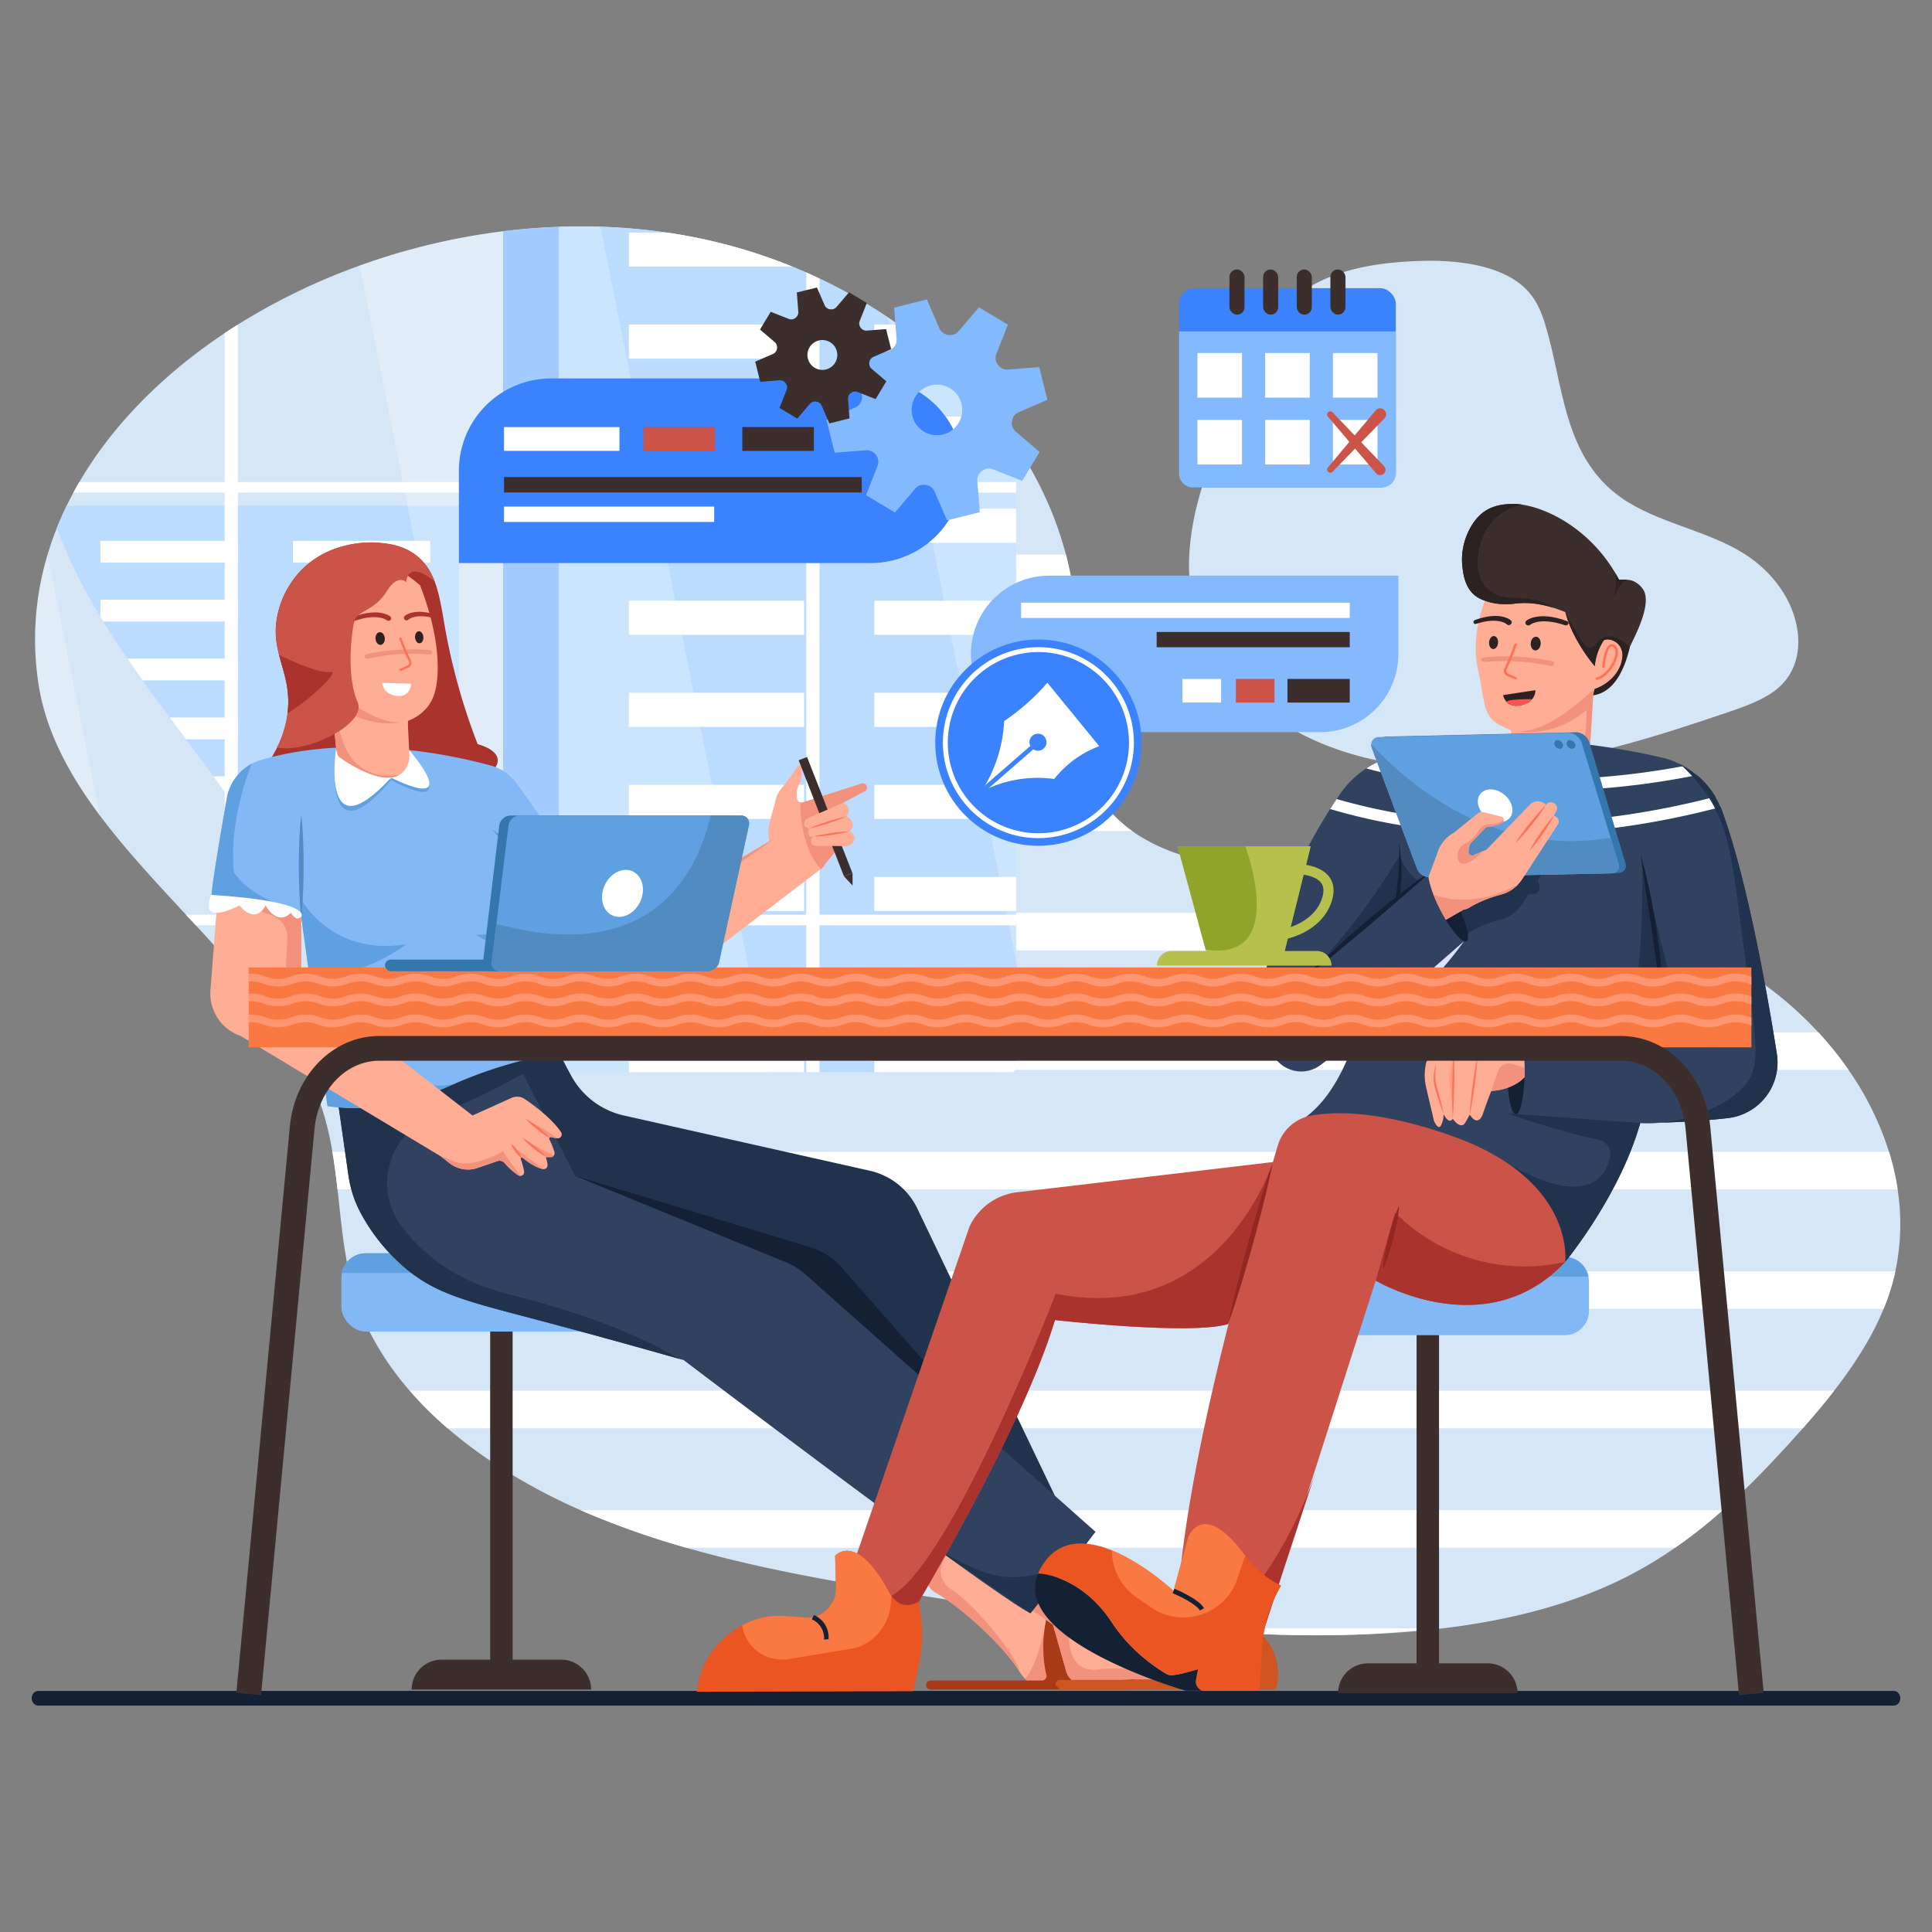 <svg xmlns="http://www.w3.org/2000/svg" id="Layer_1" data-name="Layer 1" viewBox="0 0 1750 1750"><rect x="0" y="0" width="1750" height="1750" fill="#808080" stroke="none"/><defs><style>.cls-1{fill:#142135;}.cls-2{fill:#d5e6f6;}.cls-3{fill:#bbdcff;}.cls-4{fill:#fff;}.cls-5{fill:#84b9ff;}.cls-6{opacity:0.25;}.cls-7{fill:#3c2e2d;}.cls-8{fill:#82b8f6;}.cls-9{fill:#5fa0e0;}.cls-10{fill:#3b82fe;}.cls-11{fill:#cc5348;}.cls-12{fill:#83b9ff;}.cls-13{fill:#ffad95;}.cls-14{fill:#f2927c;}.cls-15{fill:#a83a17;}.cls-16{fill:#ce5520;}.cls-17{fill:#21324c;}.cls-18{fill:#314260;}.cls-19{fill:#aa332d;}.cls-20{fill:#528bc0;}.cls-21{fill:#fd7259;}.cls-22{fill:#2c2221;}.cls-23{fill:#ff534f;}.cls-24{fill:#912623;}.cls-25{fill:#b3c5ff;}.cls-26{fill:#dce3ff;}.cls-27{fill:#3477ad;}.cls-28{fill:#fe9f7b;}.cls-29{fill:#fd976e;}.cls-30{fill:#ea5521;}.cls-31{fill:#fa7942;}.cls-32{fill:#ff9671;}.cls-33{fill:#b7c04d;}.cls-34{fill:#90a429;}</style></defs><g id="Discussing_about_Project" data-name="Discussing about Project"><g id="Background"><path class="cls-1" d="M34.51,1544.924H1715.49c3.2,0,5.8-2.972,5.8-6.637s-2.6-6.638-5.8-6.638H34.51c-3.2,0-5.8,2.972-5.8,6.638S31.309,1544.924,34.51,1544.924Z"></path><path class="cls-2" d="M1716.8,1151.49a197.774,197.774,0,0,1-6.48,23.13c-.2.57-.39,1.13-.6,1.7-1.11,3.09-2.28,6.15-3.54,9.2a257.728,257.728,0,0,1-15.74,31.67,386.757,386.757,0,0,1-29.07,42.5c-8.99,11.58-18.56,22.9-28.39,34.03q-5.115,5.79-10.32,11.53c-16.72,18.49-34.11,36.81-52.8,54.11q-4.635,4.305-9.4,8.52a461.676,461.676,0,0,1-43.08,34.03,378.225,378.225,0,0,1-42.97,25.84c-53.13,27.2-114.43,41.56-177.22,48.32-1.3.14-2.59.28-3.89.4-22.33,2.31-44.84,3.66-67.2,4.29q-16.725.48-33.43.48h-.4q-23.835,0-47.63-.89c-.38-.01-.76-.02-1.14-.04-.01.01-.02,0-.03,0-.32-.01-.65-.02-.97-.04q-11.49-.42-22.98-1.04-11.145-.6-22.26-1.36c-.39-.02-.77-.04-1.15-.07q-11.535-.78-23.04-1.73c-.29-.02-.58-.05-.87-.07l-1.41-.12-1.82-.15q-30.96-2.6-61.83-6.17h-.01q-10.29-1.185-20.57-2.44c-2.19-.27-4.39-.54-6.58-.82-.7-.08-1.39-.17-2.08-.26q-6.75-.84-13.48-1.73l-1.89-.24q-5.52-.72-11.04-1.48a1.259,1.259,0,0,1-.27-.04c-1.75-.22-3.5-.46-5.24-.71a5.4,5.4,0,0,1-.58-.08q-3.645-.48-7.28-1c-1.3-.17-2.6-.35-3.89-.54q-1.5-.2-3-.42-.435-.045-.87-.12-26.94-3.795-53.8-7.9-9.66-1.47-19.31-2.97h-.01q-6.345-.975-12.69-1.97c-3.05-.47-6.09-.95-9.14-1.43q-11.2-1.755-22.42-3.56-4.35-.69-8.72-1.41-18.66-3.03-37.29-6.28c-3.3-.58-6.58-1.16-9.87-1.76-45.96-8.24-91.5-17.86-135.57-30.49a775.5,775.5,0,0,1-87.47-30.48q-4.14-1.74-8.25-3.55a526.874,526.874,0,0,1-71.66-38.1,423.306,423.306,0,0,1-48.75-36.06,336.618,336.618,0,0,1-34.33-34.03,264.492,264.492,0,0,1-30.42-42.5q-3.135-5.46-5.94-11.06a218.651,218.651,0,0,1-9.05-20.61q-.84-2.28-1.65-4.56c-.74-2.1-1.44-4.23-2.1-6.34-.22-.68-.42-1.35-.63-2.02-.1-.34-.21-.68-.31-1.02q-2.37-7.89-4.17-15.88c-.2-.89-.4-1.77-.6-2.66-.12-.52-.23-1.03-.34-1.55q-.885-4.11-1.65-8.22c-.91-4.84-1.71-9.7-2.44-14.58-.77-5.28-1.47-10.58-2.12-15.87-1.09-8.99-2.04-18-3.01-27-.31-2.84-.62-5.66-.94-8.49q-.4-3.7-.86-7.4c-1.06-8.91-2.26-17.79-3.78-26.63-.02-.12-.04-.25-.06-.37q-1.35-7.98-3.11-15.88c-1.6-7.17-3.48-14.29-5.73-21.37-.61-1.88-1.23-3.76-1.89-5.63q-2.475-7.17-5.46-14.19c-.23-.56-.47-1.13-.71-1.69q-1-2.37-2.08-4.71c-.53-1.18-1.07-2.36-1.63-3.53-1.06-2.28-2.16-4.54-3.31-6.8q-.78-1.56-1.59-3.12c-.54-1.04-1.08-2.07-1.64-3.11-1.01-1.92-2.07-3.83-3.14-5.73q-2.385-4.275-4.94-8.5c-.17-.28-.34-.57-.51-.85-2.58-4.28-5.28-8.51-8.06-12.72q-1.545-2.325-3.13-4.65-2.355-3.465-4.82-6.9-5.22-7.35-10.79-14.6c-2.23-2.93-4.51-5.83-6.83-8.73-2.08-2.63-4.21-5.25-6.36-7.86q-4.845-5.91-9.87-11.77-3.93-4.605-7.96-9.19c-1.32-1.52-2.66-3.03-4-4.55q-2.625-2.97-5.29-5.92c-1.45-1.62-2.9-3.24-4.37-4.86-.17-.18-.33-.37-.5-.55q-7.89-8.715-15.92-17.38c-2.96-3.21-5.94-6.41-8.9-9.62-.5-.54-1-1.08-1.5-1.61q-6.615-7.14-13.22-14.27c-8.3-8.98-16.51-17.97-24.54-27q-7.02-7.92-13.82-15.89-7.2-8.46-14.05-17.01-3.975-4.98-7.81-9.99c-.89-1.15-1.76-2.31-2.63-3.47-.2-.26-.41-.54-.61-.81q-4.47-5.985-8.71-12.04c-.53-.76-1.06-1.52-1.58-2.28-.68-.98-1.35-1.96-2.01-2.95-.56-.83-1.12-1.66-1.67-2.49-.76-1.14-1.51-2.28-2.26-3.43-.23-.34-.45-.69-.67-1.03q-2.085-3.24-4.1-6.51c-.76-1.22-1.5-2.45-2.24-3.68s-1.47-2.47-2.18-3.71c-.67-1.14-1.32-2.29-1.97-3.44-.19-.33-.37-.65-.54-.98-.54-.94-1.06-1.89-1.57-2.83-.06-.1-.12-.21-.17-.31-.53-.98-1.06-1.96-1.57-2.94-.64-1.18-1.25-2.37-1.86-3.57-.28-.54-.55-1.08-.83-1.63-.18-.36-.36-.72-.54-1.09-.62-1.24-1.22-2.49-1.82-3.74q-1.5-3.135-2.9-6.3c-.46-1.02-.91-2.04-1.34-3.06-.09-.19-.17-.39-.25-.6-.52-1.2-1.02-2.39-1.5-3.59a.488.488,0,0,1-.03-.07c-.48-1.17-.94-2.33-1.39-3.51-.1-.24-.19-.48-.28-.73-.46-1.18-.9-2.36-1.33-3.55-.42-1.15-.82-2.29-1.22-3.44-.8-2.3-1.55-4.61-2.27-6.93-.35-1.16-.7-2.32-1.04-3.49-.3-1.04-.6-2.09-.89-3.14s-.56-2.09-.83-3.15c-.24-.91-.46-1.82-.69-2.74q-1.095-4.56-1.98-9.19c-.14-.75-.28-1.5-.41-2.25-.31-1.68-.58-3.37-.84-5.06-.2-1.37-.4-2.74-.59-4.12-.01-.06-.02-.13-.03-.2-.17-1.31-.34-2.62-.5-3.94-.17-1.41-.33-2.81-.47-4.22-.13-1.19-.24-2.37-.35-3.56-.14-1.56-.27-3.12-.38-4.68-.09-1.2-.17-2.41-.24-3.61q-.105-1.65-.18-3.3c-.07-1.52-.13-3.05-.17-4.56-.03-.97-.06-1.94-.07-2.9-.01-.48-.02-.97-.02-1.45-.02-1.15-.03-2.3-.03-3.44,0-2.89.05-5.78.14-8.65.02-.66.05-1.33.07-2,.04-.95.09-1.9.14-2.85.04-.89.09-1.79.15-2.68.11-1.79.24-3.57.38-5.34.07-.89.15-1.78.23-2.67q.12-1.38.27-2.76c.09-.85.18-1.7.28-2.55.1-.89.2-1.77.31-2.65.18-1.48.38-2.97.58-4.44q.045-.42.12-.84c.13-.88.26-1.76.39-2.63s.28-1.76.42-2.63c.23-1.44.48-2.88.74-4.31.22-1.25.45-2.5.7-3.74.08-.43.16-.86.25-1.29.2-.99.4-1.98.61-2.97.26-1.21.52-2.42.8-3.63.13-.58.26-1.16.4-1.74.06-.3.13-.59.21-.88.16-.72.33-1.43.5-2.15.12-.46.23-.91.35-1.37.02-.1.05-.2.07-.3.26-1.01.52-2.02.79-3.03.35-1.33.71-2.65,1.08-3.98.15-.55.31-1.1.47-1.65.28-1,.57-1.99.87-2.99q3.66-12.27,8.43-24.22,4.035-10.11,8.84-20,2.91-5.985,6.08-11.86c1.73-3.22,3.52-6.43,5.39-9.6,30.3-51.94,76.12-97.88,131.61-134.85q5.91-3.945,11.96-7.74a572.93,572.93,0,0,1,110.2-53.42,603.417,603.417,0,0,1,130.1-31.16q25.05-3.1,50.35-4.02,18.87-.69,37.76-.09a527.779,527.779,0,0,1,59.66,5.23,494.278,494.278,0,0,1,73.37,16.38q20.895,6.39,40.79,14.5,6.375,2.595,12.66,5.36,6.045,2.655,11.97,5.46,13.29,6.3,26.05,13.33,8.415,4.62,16.56,9.56,9.66,5.835,18.95,12.09,3.6,2.4,7.13,4.9c.86.59,1.72,1.19,2.57,1.8a446.578,446.578,0,0,1,38.75,30.89,416.643,416.643,0,0,1,49.56,52.5q5.16,6.57,10.02,13.3c1.38,1.92,2.75,3.85,4.09,5.8q1.125,1.6,2.22,3.24c.73,1.08,1.46,2.17,2.18,3.26.55.83,1.1,1.66,1.64,2.49.61.93,1.21,1.86,1.81,2.8q3.525,5.535,6.85,11.17,1.23,2.085,2.43,4.18,3.69,6.465,7.07,13.04c1.64,3.18,3.23,6.39,4.76,9.6a316.563,316.563,0,0,1,20.59,56.08q2.49,9.51,4.32,19.11,1.44,7.44,2.45,14.92.66,4.77,1.14,9.55.72,6.915,1.07,13.85.12,2.46.21,4.92c.23,6.94.25,13.98.17,21.08q-.045,4.92-.14,9.87c-.09,4.95-.2,9.92-.28,14.89-.2,11.08-.3,22.18.16,33.12,0,.31.02.61.03.92.04.83.07,1.67.12,2.5.06,1.16.12,2.33.2,3.49.26,4.25.63,8.48,1.12,12.66a174.32,174.32,0,0,0,3.55,20.51,135.967,135.967,0,0,0,4.34,14.65,113.539,113.539,0,0,0,9.66,20.35,108.013,108.013,0,0,0,8.25,11.83c1.89,2.35,3.9,4.66,6.06,6.93.52.56,1.05,1.11,1.59,1.66a121.822,121.822,0,0,0,16,13.61q3.825,2.73,7.85,5.21a167.128,167.128,0,0,0,35.34,16.04c20.11,6.62,42.23,10.48,65.27,12.78,13.08,1.3,26.45,2.1,39.93,2.62,8.63.33,17.29.54,25.95.69,19.61.33,39.18.35,58.1.71,2.18.04,4.34.09,6.5.14l2.25.06c.87.02,1.74.05,2.6.08,2.63.07,5.27.17,7.9.28q4.98.2,9.96.47c1.49.08,2.97.16,4.46.25.18.01.36.02.54.04.39.02.77.04,1.16.07a3.866,3.866,0,0,1,.48.03.019.019,0,0,1,.03,0c.25.01.49.03.74.05a.141.141,0,0,1,.09.01c2.7.16,5.39.35,8.09.55a.249.249,0,0,1,.08.01q6.225.465,12.45,1.04c.78.07,1.56.14,2.35.22h.04c18.88,1.8,37.68,4.33,56.26,7.62.17.02.33.05.49.08q10.035,1.77,19.96,3.84a622.658,622.658,0,0,1,77.59,21.28q7.575,2.625,15.03,5.45c2.68,1.01,5.36,2.05,8.02,3.12,1.59.62,3.18,1.25,4.76,1.91.28.1.56.22.84.34a493.939,493.939,0,0,1,48.95,23.2q13.38,7.29,26.08,15.36c2.29,1.46,4.57,2.93,6.82,4.44q1.965,1.29,3.91,2.63,6.3,4.275,12.4,8.79c3.08,2.26,6.12,4.58,9.12,6.93a334.484,334.484,0,0,1,39.13,36.02,313.788,313.788,0,0,1,27.36,34.03,271.587,271.587,0,0,1,36.63,74.17,228.161,228.161,0,0,1,7.83,34.03A204.826,204.826,0,0,1,1716.8,1151.49Z"></path><path class="cls-3" d="M415.88,458.1V847H278.12q-1.755-4.455-3.64-8.86l-.81-1.89c-.27-.63-.54-1.26-.82-1.88-.43-.99-.86-1.97-1.31-2.95-.27-.62-.54-1.23-.82-1.84-.16-.35-.32-.71-.48-1.06-.1-.23-.21-.46-.32-.69-.72-1.6-1.45-3.19-2.21-4.77q-1.2-2.565-2.44-5.1c-14.08-28.9-31.26-56.55-49.86-83.59,0-.01-.01-.01-.01-.02q-3.93-5.715-7.95-11.41c-.5-.72-1.01-1.43-1.51-2.15l-2.49-3.51q-5.04-7.065-10.16-14.09-7.89-10.83-15.92-21.61c-2.96-3.99-5.94-7.97-8.9-11.97q-7.38-9.855-14.72-19.74-12.45-16.74-24.54-33.57-7.02-9.855-13.82-19.76c-7.59-11.08-14.91-22.26-21.86-33.57-.89-1.43-1.76-2.87-2.63-4.31-.2-.33-.41-.68-.61-1.02C74.88,532.02,61.5,505.68,51.53,478.1q4.035-10.11,8.84-20Z"></path><rect class="cls-4" x="90.905" y="489.9" width="124.5" height="19.749"></rect><rect class="cls-4" x="265.272" y="489.9" width="124.5" height="19.749"></rect><path class="cls-4" d="M90.9,543.217v15.442c.869,1.441,1.739,2.882,2.631,4.312H215.4V543.217Z"></path><rect class="cls-4" x="265.272" y="543.222" width="124.5" height="19.749"></rect><path class="cls-4" d="M115.394,596.544q6.777,9.916,13.818,19.754H215.4V596.544Z"></path><rect class="cls-4" x="265.272" y="596.545" width="124.5" height="19.749"></rect><path class="cls-4" d="M153.748,649.871q7.326,9.882,14.721,19.743H215.4V649.871Z"></path><rect class="cls-4" x="265.272" y="649.867" width="124.5" height="19.749"></rect><path class="cls-4" d="M193.291,703.186q5.113,7.035,10.158,14.093,2.007,2.831,4,5.662h7.95V703.186Z"></path><rect class="cls-4" x="265.272" y="703.189" width="124.5" height="19.749"></rect><rect class="cls-4" x="265.272" y="756.512" width="124.5" height="19.749"></rect><path class="cls-4" d="M265.275,809.829v8.133q2.814,5.764,5.444,11.621H389.773V809.829Z"></path><path class="cls-4" d="M910.059,502.323v34.028h62.215a288.046,288.046,0,0,0-6.771-34.028Z"></path><path class="cls-4" d="M910.059,610.514v34.037h64.572c-.492-11.241-.4-22.648-.195-34.037Z"></path><path class="cls-4" d="M910.059,718.715v34.027h115.462a122.358,122.358,0,0,1-16-13.615,109.279,109.279,0,0,1-15.9-20.412Z"></path><path class="cls-4" d="M910.059,826.906v34.028h639.523a514.436,514.436,0,0,0-77.6-34.028Z"></path><path class="cls-4" d="M273.865,962.9c.618,1.159,1.235,2.318,1.83,3.486.469.92.938,1.831,1.4,2.751H1674.4A314.16,314.16,0,0,0,1647.04,935.1H910.059v27.8Z"></path><path class="cls-4" d="M301.066,1043.3c1.522,8.841,2.722,17.718,3.786,26.632q.447,3.7.858,7.4H1718.863a229.412,229.412,0,0,0-7.835-34.028Z"></path><path class="cls-4" d="M315.868,1151.489c.3,1.407.617,2.815.938,4.213q1.818,7.976,4.175,15.878l.309,1.021c.2.671.411,1.343.629,2.014.663,2.116,1.361,4.241,2.105,6.348q.805,2.277,1.647,4.553H1706.178q1.887-4.568,3.545-9.2c.206-.57.4-1.131.6-1.7a196.428,196.428,0,0,0,6.486-23.126Z"></path><path class="cls-4" d="M371.082,1259.689a335.851,335.851,0,0,0,34.327,34.028H1632.982c9.825-11.131,19.4-22.446,28.39-34.028Z"></path><path class="cls-4" d="M525.824,1367.88c2.734,1.2,5.491,2.392,8.247,3.551a775.162,775.162,0,0,0,87.471,30.477h895.841a461.954,461.954,0,0,0,43.078-34.028Z"></path><path class="cls-4" d="M1073.071,1474.814c50.857,5.171,101.885,7.641,153.027,5.834,23.666-.835,47.481-2.665,71.091-5.834Z"></path><path class="cls-3" d="M506.058,205.448V971.176H917.54c.95-1,1.888-2,2.814-3q3.277-3.533,6.452-7.092h-6.452V908.576h7.618l-6.165-30.882-1.453-7.267V408.252H923.8c-1.132-1.775-2.276-3.532-3.443-5.289q-8.648-13.082-18.519-25.6a415.583,415.583,0,0,0-49.552-52.5,445.248,445.248,0,0,0-38.754-30.891q-4.788-3.408-9.7-6.706a471.291,471.291,0,0,0-61.563-34.975q-5.919-2.8-11.965-5.455-6.279-2.774-12.662-5.363-19.887-8.087-40.791-14.5a493.846,493.846,0,0,0-73.367-16.384,529.187,529.187,0,0,0-59.664-5.234Q524.943,204.748,506.058,205.448Z"></path><path class="cls-5" d="M455.705,209.468V971.176h50.353V205.448Q480.785,206.345,455.705,209.468Z"></path><path class="cls-4" d="M569.634,210.59v30.882H717.639q-19.887-8.087-40.791-14.5a493.846,493.846,0,0,0-73.367-16.384Z"></path><rect class="cls-4" x="569.632" y="293.975" width="158.734" height="30.885"></rect><path class="cls-4" d="M791.944,293.971v30.891h60.339a445.248,445.248,0,0,0-38.754-30.891Z"></path><rect class="cls-4" x="569.632" y="377.363" width="158.734" height="30.885"></rect><path class="cls-4" d="M791.944,377.362v30.89H923.8c-1.132-1.775-2.276-3.532-3.443-5.289q-8.648-13.082-18.519-25.6Z"></path><rect class="cls-4" x="569.632" y="460.752" width="158.734" height="30.885"></rect><rect class="cls-4" x="791.944" y="460.752" width="128.41" height="30.881"></rect><rect class="cls-4" x="569.632" y="544.14" width="158.734" height="30.885"></rect><rect class="cls-4" x="791.944" y="544.142" width="128.41" height="30.882"></rect><rect class="cls-4" x="569.632" y="627.529" width="158.734" height="30.885"></rect><rect class="cls-4" x="791.944" y="627.532" width="128.41" height="30.882"></rect><rect class="cls-4" x="569.632" y="710.917" width="158.734" height="30.885"></rect><rect class="cls-4" x="791.944" y="710.914" width="128.41" height="30.891"></rect><rect class="cls-4" x="569.632" y="794.306" width="158.734" height="30.885"></rect><rect class="cls-4" x="791.944" y="794.304" width="128.41" height="30.882"></rect><rect class="cls-4" x="569.632" y="877.694" width="158.734" height="30.885"></rect><polygon class="cls-4" points="791.944 877.694 791.944 908.576 927.972 908.576 921.807 877.694 791.944 877.694"></polygon><rect class="cls-4" x="569.634" y="961.085" width="158.734" height="10.091"></rect><path class="cls-4" d="M791.955,961.085v10.091H917.54c.95-1,1.888-2,2.814-3q3.277-3.533,6.452-7.092Z"></path><g class="cls-6"><path class="cls-4" d="M34.809,619.023a203.38,203.38,0,0,0,10.169,39.391c10.237,28.1,26.217,54.524,45.308,80.051L74.3,658.414,43.1,502.323A265.648,265.648,0,0,0,34.809,619.023Z"></path></g><g class="cls-6"><path class="cls-4" d="M325.613,240.635l39.166,196.006,1.911,9.6,42.4,212.169,6.783,33.954,27.2,136.148,1.933,9.622,10.695,53.548,15.888,79.49H696.855l-2.014-10.091-10.489-52.509-6.177-30.882-7.9-39.556-1.921-9.622-.664-3.33L661.509,794.3l-10.489-52.5-6.177-30.891-10.489-52.5-6.166-30.882-10.5-52.508-6.166-30.882-10.489-52.509-6.177-30.881-2.894-14.507-1.922-9.6-5.673-28.389-6.177-30.89L543.817,205.356q-18.874-.608-37.759.092-25.274.9-50.353,4.02A602.919,602.919,0,0,0,325.613,240.635Z"></path></g><g class="cls-6"><path class="cls-4" d="M803.829,287.265l1.338,6.706,6.177,30.891,10.489,52.5,6.177,30.89,5.673,28.389,1.911,9.6,2.9,14.507,6.166,30.881,10.489,52.509,6.177,30.882,10.489,52.508L878,658.414l10.489,52.5,6.166,30.891,10.489,52.5,6.177,30.882.663,3.33,1.922,9.622,6.451,32.289V408.252H923.8c-1.132-1.775-2.276-3.532-3.443-5.289q-8.648-13.082-18.519-25.6a415.583,415.583,0,0,0-49.552-52.5,445.248,445.248,0,0,0-38.754-30.891Q808.741,290.563,803.829,287.265Z"></path></g><path class="cls-4" d="M737.08,723.62l-6.78,2.17v16.24a3.713,3.713,0,0,1,1.01-.65l10.84-4.79ZM270.79,828.52c.01,0,.01,0,.01.01.23.19.46.38.68.57.01.01.03.02.04.04.17.14.33.29.49.44h.01q.42.39.81.78a.031.031,0,0,0,.02.01v.01l.82,5.87.81,1.89h294.5l16.16-9.62Zm-55.38-94.15v-.07a.075.075,0,0,0-.01.05C215.4,734.36,215.41,734.36,215.41,734.37ZM742.27,446.24H920.35v-9.6H742.27V252.29q-5.925-2.805-11.97-5.46V436.64H215.41V294.05q-6.045,3.78-11.96,7.74V436.64H71.84c-1.87,3.17-3.66,6.38-5.39,9.6h137V828.52H168.47c2.96,3.21,5.94,6.41,8.9,9.62h26.08v28.71c1.34,1.52,2.68,3.03,4,4.55q4.035,4.59,7.96,9.19V838.14H730.3V971.18h11.97V838.14H920.35v-9.62H742.27ZM730.3,828.52H215.41V446.24H730.3Z"></path><path class="cls-2" d="M1160.589,654.206c55.059,36.115,130.691,46.83,201.33,40.693s137.712-27.478,203.156-49.724c17.907-6.087,36.517-12.7,48.678-24.9,13.387-13.425,16.847-31.826,14.455-48.927-3.829-27.368-21.9-53.264-48.948-70.153-33.627-21-78.817-27.814-110.8-50.411-52.619-37.177-52.013-101.506-68.611-156.23-3.169-10.449-7.213-20.945-14.863-29.767-20.141-23.224-59.662-29.233-94.858-28.519-149.368,3.029-151.594,80.619-188.867,170.6C1064.888,494.671,1058.363,587.154,1160.589,654.206Z"></path></g><g id="Chair_2" data-name="Chair 2"><rect class="cls-7" x="443.995" y="1181.761" width="20.336" height="335.103"></rect><rect class="cls-8" x="309.235" y="1135.214" width="290.918" height="70.911" rx="21.986"></rect><path class="cls-9" d="M599.758,1153.046c-.166-.009-.323-.009-.49-.009H310.121c-.167,0-.324,0-.49.009a21.988,21.988,0,0,1,21.592-17.831H578.165A21.99,21.99,0,0,1,599.758,1153.046Z"></path><path class="cls-7" d="M399.931,1503.338H508.393a27.051,27.051,0,0,1,27.051,27.051v0a0,0,0,0,1,0,0H372.88a0,0,0,0,1,0,0v0A27.051,27.051,0,0,1,399.931,1503.338Z"></path></g><g id="Popup_3" data-name="Popup 3"><path class="cls-10" d="M499.274,342.778H788.794A83.611,83.611,0,0,1,872.4,426.389v0A83.611,83.611,0,0,1,788.794,510H415.664a0,0,0,0,1,0,0V426.389a83.611,83.611,0,0,1,83.611-83.611Z"></path><rect class="cls-4" x="456.537" y="386.844" width="104.542" height="21.56"></rect><rect class="cls-11" x="582.848" y="386.844" width="64.796" height="21.56"></rect><rect class="cls-7" x="672.399" y="386.844" width="64.796" height="21.56"></rect><rect class="cls-7" x="456.537" y="432.13" width="324.001" height="13.942"></rect><rect class="cls-4" x="456.537" y="458.855" width="190.364" height="13.942"></rect><g id="Gear"><path class="cls-12" d="M916.63,381.51a.5.5,0,0,0,.02-.12,10.072,10.072,0,0,1,5.81-7.87l26.26-11.38-7.38-29.64-28.53,2.25a10.072,10.072,0,0,1-8.82-4.24.55.55,0,0,0-.07-.09,10.049,10.049,0,0,1-1.49-9.71l10.52-26.62-26.18-15.75-18.58,21.77a10.062,10.062,0,0,1-9.29,3.23c-.03-.01-.07-.01-.11-.02a10.045,10.045,0,0,1-7.87-5.8l-11.38-26.26-29.65,7.37,1.07,13.54.14,1.8,1.04,13.2a9.776,9.776,0,0,1-2.82,7.57,11.17,11.17,0,0,1-1.41,1.24c-.03.02-.06.05-.09.07a10.725,10.725,0,0,1-4.64,2.01,9.335,9.335,0,0,1-5.08-.52l-6.16-2.43-20.46-8.09L755.74,333.2l11.21,9.58,10.55,9.01a9.442,9.442,0,0,1,2.99,4.73,10.706,10.706,0,0,1,.25,4.55c-.01.04-.01.08-.02.12a10.066,10.066,0,0,1-5.8,7.86l-6.01,2.6-19.19,8.33-1.07.46,7.38,29.64,28.53-2.25a10.087,10.087,0,0,1,8.82,4.23c.02.03.04.06.07.1a10.02,10.02,0,0,1,1.49,9.71l-5.84,14.77-3.79,9.6-.89,2.25,20.38,12.26,5.8,3.49,2.98-3.49,12.38-14.51,3.22-3.77a9.4,9.4,0,0,1,5.05-3.06,10.77,10.77,0,0,1,4.24-.17.425.425,0,0,1,.11.02,10.024,10.024,0,0,1,7.87,5.8l.51,1.18,6.29,14.51,4.58,10.57,1.75-.44,27.9-6.93-.25-3.2-1.15-14.51-.75-9.6-.1-1.23a10.046,10.046,0,0,1,4.23-8.81.55.55,0,0,1,.09-.07,10.046,10.046,0,0,1,9.72-1.5l21.08,8.33,5.54,2.19,7.19-11.95,8.55-14.22-21.76-18.59A10.05,10.05,0,0,1,916.63,381.51Zm-45.71-15.75a22.913,22.913,0,0,1-44.33,11.6c-.05-.18-.09-.36-.14-.54a22.912,22.912,0,0,1,44.47-11.06Z"></path><path class="cls-7" d="M787.45,328.18a6.167,6.167,0,0,1,3.57-4.84l.92-.4,11.24-4.88,4-1.73-4.54-18.24-10.7.84-6.86.54a6.168,6.168,0,0,1-5.42-2.6.209.209,0,0,1-.04-.06,6.182,6.182,0,0,1-.93-5.98l6.19-15.65.29-.73-16.11-9.69-.74.86-10.7,12.54a6.188,6.188,0,0,1-5.71,1.99.17.17,0,0,0-.07-.01,6.187,6.187,0,0,1-4.84-3.57l-4.73-10.91-2.28-5.26-9.69,2.41-8.55,2.13,1.38,17.56a6.185,6.185,0,0,1-2.6,5.43.209.209,0,0,0-.06.04,6.2,6.2,0,0,1-5.98.92l-16.38-6.48-6.95,11.56-2.74,4.55,13.4,11.44a6.2,6.2,0,0,1,1.99,5.71.22.22,0,0,0-.01.08,6.209,6.209,0,0,1-3.58,4.84l-9.86,4.27-6.3,2.73,3.78,15.19.76,3.05,17.56-1.38a6.209,6.209,0,0,1,5.43,2.6.209.209,0,0,0,.04.06,6.212,6.212,0,0,1,.92,5.98l-6.48,16.38,13.12,7.89,2.99,1.8,1.54-1.8,6.58-7.7,3.32-3.89a6.18,6.18,0,0,1,5.71-1.99.148.148,0,0,1,.07.01,6.591,6.591,0,0,1,2.87,1.15,5.817,5.817,0,0,1,1.98,2.42l5.47,12.62,1.53,3.54,18.24-4.54-.58-7.33-.8-10.23a6.191,6.191,0,0,1,2.6-5.42.209.209,0,0,1,.06-.04,6.158,6.158,0,0,1,5.98-.92l3.74,1.48,12.64,4.99,9.69-16.11-2.07-1.77-11.32-9.67a6.164,6.164,0,0,1-1.99-5.71A.17.17,0,0,1,787.45,328.18Zm-45.23-19.9c.02,0,.03-.01.05-.01a13.513,13.513,0,1,1-.05.01Z"></path></g></g><g id="Popup_2" data-name="Popup 2"><path class="cls-5" d="M950.34,521.43h245.453a70.885,70.885,0,0,1,70.885,70.885v0a70.885,70.885,0,0,1-70.885,70.885H879.456a0,0,0,0,1,0,0V592.315A70.885,70.885,0,0,1,950.34,521.43Z" transform="translate(2146.134 1184.629) rotate(-180)"></path><rect class="cls-7" x="1166.173" y="614.973" width="56.439" height="21.412"></rect><rect class="cls-11" x="1119.439" y="614.973" width="34.981" height="21.412"></rect><rect class="cls-4" x="1071.093" y="614.973" width="34.981" height="21.412" transform="translate(2177.167 1251.359) rotate(-180)"></rect><rect class="cls-4" x="924.899" y="545.905" width="297.713" height="13.847" transform="translate(2147.511 1105.656) rotate(-180)"></rect><rect class="cls-7" x="1047.694" y="572.447" width="174.918" height="13.847"></rect><circle class="cls-10" cx="940.583" cy="672.698" r="93.441"></circle><path class="cls-4" d="M940.583,759.192a86.495,86.495,0,1,1,86.494-86.494A86.593,86.593,0,0,1,940.583,759.192Zm0-168.559a82.065,82.065,0,1,0,82.064,82.065A82.157,82.157,0,0,0,940.583,590.633Z"></path><path class="cls-4" d="M950.046,616.832a195.743,195.743,0,0,1-40.5,36.313,127.255,127.255,0,0,1-20.825,63.989,110.785,110.785,0,0,1,66.208-11.551,93.33,93.33,0,0,1,42.812-30.411Z"></path><path class="cls-10" d="M888.72,719.181a2.047,2.047,0,0,1-1.345-3.592l49.28-42.866a2.047,2.047,0,1,1,2.688,3.089l-49.281,42.867A2.038,2.038,0,0,1,888.72,719.181Z"></path><circle class="cls-10" cx="940.19" cy="672.293" r="7.732"></circle><path class="cls-10" d="M997.74,677.219a2.044,2.044,0,0,1-1.586-.752l-47.693-58.339a2.047,2.047,0,0,1,3.17-2.592l47.693,58.34a2.047,2.047,0,0,1-1.584,3.343Z"></path></g><g id="Human_2" data-name="Human 2"><path class="cls-13" d="M846.934,1442.3c23.991,13.536,61.861,48.183,76.322,71.566a41.848,41.848,0,0,0,5.258,6.764c.484.528,1,1.039,1.524,1.55.255.255.528.511.792.757.564.194,1.154.423,1.779.687,28.333,12.163,31.089-14.1,31.089-14.1-6.218-11.881-11.731-27.179-16.68-42.617-9.468-29.583-16.822-59.7-22.925-67.374-12.3-15.466-12.726-38.883-12.726-38.883l-44.309,7.741-9.088,19.155-16.945,35.678A14.687,14.687,0,0,0,846.934,1442.3Z"></path><path class="cls-14" d="M928.514,1520.628c.484.528,1,1.039,1.524,1.55h17.834l-.115-53.73S939.954,1508.967,928.514,1520.628Z"></path><path class="cls-14" d="M857.963,1387.548l-16.937,35.673a14.7,14.7,0,0,0,5.908,19.081c23.994,13.536,61.862,48.176,76.325,71.565-.61-11.214-38.006-58.514-61.237-74s1.264-38.586,1.264-38.586c12.8,10.727,24.492-.651,24.492-.651C877.175,1401.6,865.545,1393.855,857.963,1387.548Z"></path><path class="cls-15" d="M842.961,1530.39H1023.08a4.093,4.093,0,0,0,4.033-3.341c2.377-13.007,5.245-59.772-75.023-64.466a4.108,4.108,0,0,0-4.34,4.116,117.988,117.988,0,0,0,.2,51.362,4.194,4.194,0,0,1-1.2,2.913,4.1,4.1,0,0,1-2.908,1.207H842.961a4.1,4.1,0,0,0,0,8.209Z"></path><path class="cls-13" d="M947.345,1448.905l6.442,22.675,11.985,42.23a16.252,16.252,0,0,0,18.971,11.511c30.057-6.476,87.257-5.654,116.56,3.119a49.583,49.583,0,0,0,13.011,1.95c.611-.263,1.28-.509,1.992-.746,32.694-10.833,15.724-34.737,15.724-34.737-40.662-15.444-97.632-59.42-113.983-62.268-21.674-3.772-39.229-22.954-39.229-22.954Z"></path><path class="cls-14" d="M953.785,1471.581l11.99,42.227a16.252,16.252,0,0,0,18.966,11.515c30.063-6.481,87.259-5.658,116.563,3.114-8.746-8.885-74.842-20.6-105.7-16.307s-27.275-33.058-27.275-33.058c18.611-.538,20.064-18.66,20.064-18.66C980.216,1469.068,964.774,1471.222,953.785,1471.581Z"></path><path class="cls-14" d="M1072.136,1462.9s-1.766,42.682-20.788,58.534l21.083.207Z"></path><path class="cls-16" d="M960.205,1530.39h192.539a4.1,4.1,0,0,0,4.033-3.336c2.543-13.557,6.115-64.04-80.234-68.977a4.112,4.112,0,0,0-4.342,4.117,88.757,88.757,0,0,0,.214,55.324,4.194,4.194,0,0,1-1.2,2.912,4.09,4.09,0,0,1-2.907,1.208H960.205a4.1,4.1,0,0,0-4.1,4.1v.543Z"></path><path class="cls-13" d="M1003.266,1437.77l-49.481,33.811-30.216-20.874,50.527-63.159,43.951,45.091Z"></path><path class="cls-14" d="M984.126,1397.838s-3.27,57.3-30.339,73.742l-30.218-20.873Z"></path><path class="cls-17" d="M506.3,952.669s4.083,9.07,11.424,22.308a72.213,72.213,0,0,0,47.322,35.443l223.16,50.118a63,63,0,0,1,42.418,33.523L956.1,1356.106l.3,4.543L536.051,1143.657l-123.7-94.519,35.775-83.2Z"></path><path class="cls-1" d="M911.106,1317.219,761.3,1146.927a64.1,64.1,0,0,0-28.163-17.495L520.828,1065.1l208.35,171.222Z"></path><path class="cls-18" d="M306.829,1003.053l8.781,61.5a102.8,102.8,0,0,0,11.74,35.338,171.836,171.836,0,0,0,39.414,48.455c28.406,23.968,55.591,30.143,120.092,47.216,28.341,7.5,72.618,19.4,128.615,35.338,1.267.361,2.533.721,3.809,1.082,0,0,4.3,3.263,11.9,9.012a.423.423,0,0,0,.1.074q2.592,1.969,5.675,4.3c.065.056.1.083.1.083,62.366,47.17,268.969,202.869,296.321,215.828l58.983-73.726L955.5,1354.836,728.871,1153.77a59.972,59.972,0,0,0-17.156-10.51L520.827,1065.1l-47.022-92.574-5.667-11.157-1.266-2.5-4.012-7.894-48.371,16.149Z"></path><path class="cls-17" d="M989.4,1391.247s-6.166,6.351-14.555,14.457a81.61,81.61,0,0,1-89.365,16.027,375.178,375.178,0,0,1-35.389-17.6l83.284,57.148Z"></path><path class="cls-17" d="M306.829,1003.053l8.781,61.5a102.8,102.8,0,0,0,11.74,35.338,171.836,171.836,0,0,0,39.414,48.455c28.406,23.968,55.591,30.143,120.092,47.216,28.341,7.5,72.618,19.4,128.615,35.338-25.244-14.947-74.068-38.721-153.831-58.354-49.08-12.082-79.539-36.884-98.438-62.75-25.72-35.2-9.94-85.129,31.055-99.962,14.965-5.414,29.448-11.692,42.758-18.065,13.782-6.609,26.3-13.3,36.79-19.245,19.485-11.046,31.955-19.485,32.472-19.846a.029.029,0,0,1,.019-.009l-39.424,6.2-52.383,8.255Z"></path><path class="cls-19" d="M257.089,738.093c7.276,6.432,24.337,16.667,37.129,8.627,10.2-6.415,11.14-20.346,11.255-22.578-.035,2.172.247,5.394,2.38,7.046,5.5,4.248,21.523-3.341,22.827-12.116.912-6.163-6.046-8.843-5.726-16.76.233-5.791,4.135-9.009,7.241-13.151,13.425-17.883,6.43-45.5,5.87-47.613-3.25-12.175-8.529-14.392-12.207-30.745a103.011,103.011,0,0,1-2.237-15.529,140.108,140.108,0,0,1,.28-16.339c.3-5.546,1-12.067,5.385-17.819,3.189-4.188,6.448-5.49,10.206-8.045,5.3-3.6,11.973-9.934,17.464-21.9,2.233-1.8,6.315-4.5,10.912-3.862,6.987.968,13.554,14.751,13.948,15.637,6.98,15.707,15.92,35.825,12.293,63.718-.959,7.377-2.237,16.51-8.027,26.87A65.043,65.043,0,0,1,369.3,653.016c-1.986,31.623,5.437,50.632,8.3,49.933.26-.064-.116-2.037,1.079-3.848.555-.837,3.3-4.442,15.562-2.59,17.5,2.645,20.15,11.233,30.834,11.439,12.477.241,27.11-11.11,25.712-20.493-1.352-9.1-17.311-13.214-18.124-13.413A565.2,565.2,0,0,1,403.83,572.635c-3.143-17.14-5.139-32.778-10.051-45.81a.02.02,0,0,0-.007-.01c-3.694-9.8-9.036-18.124-17.756-24.505-12.306-9-25.8-10.074-34.621-10.778-3.82-.305-42.72-2.773-69.789,26.286a83.784,83.784,0,0,0-19.924,37.709c-3.45,14.935-1.738,26.571,1.121,37.751,4.055,15.855,10.419,30.788,7.658,52.9-.006.042-.012.078-.018.12a95.844,95.844,0,0,1-9.506,30.885,117.314,117.314,0,0,1-7.19,12.457C243.3,691.845,237.806,721.04,257.089,738.093Z"></path><path class="cls-8" d="M205.551,722.682a43.7,43.7,0,0,1,30.587-34.207c82.249-24.308,172.759-4.773,208.155,4.853a43.59,43.59,0,0,1,24.087,16.777l66.881,93.945-63.552,33.687c.361,2.563.758,5.214,1.216,7.935l.009.053q1.122,6.8,2.7,14.215a303.132,303.132,0,0,0,36.7,92.729A404.154,404.154,0,0,0,442.7,969.658c-11.194,3.822-20.459,7.557-28.764,11.071-4.354,1.841-8.442,3.621-12.407,5.325l.007,0c-2.371,1.017-4.7,2-7.007,2.961l-.7.291-1.109.456q-1.006.411-2.011.814l-.386.155q-1.147.457-2.3.9l-.438.17q-1.263.487-2.532.961l-.132.048q-1.287.478-2.586.941l-.143.051q-1.329.471-2.676.926l-.214.072q-2.692.906-5.482,1.741l-.312.093q-2.763.819-5.66,1.565c-.124.032-.248.065-.373.1q-1.418.362-2.874.7l-.378.087q-1.366.318-2.771.619l-.326.07q-1.47.312-2.99.605l-.629.12c-1.03.2-2.071.386-3.136.568a189.825,189.825,0,0,1-57.748.854L272.846,830.374c-4.562-4.562-11.158-7.838-18.653-10.189-26.025-8.164-62.874-5.091-62.874-5.091C191.319,804.658,200.02,753.876,205.551,722.682Z"></path><path class="cls-9" d="M304.454,677.709S289.541,782.872,354.2,706.64Z"></path><path class="cls-9" d="M354.2,706.64l16.412-27.088S421.077,741.718,354.2,706.64Z"></path><path class="cls-4" d="M304.454,677.709S289.541,774.732,354.2,704.4Z"></path><path class="cls-4" d="M354.2,704.4l16.412-24.992S421.077,736.763,354.2,704.4Z"></path><path class="cls-9" d="M471.709,837.737l63.552-33.687c-30.411,15.333-52.719-11.863-54.859-14.593a27.1,27.1,0,0,1,4.87,22.66,56.833,56.833,0,0,1-2.193,7.125A58.053,58.053,0,0,1,471.709,837.737Z"></path><path class="cls-9" d="M272.846,814.531v15.843l23.779,171.553a189.825,189.825,0,0,0,57.748-.854c23.946-4.1,38.733-11.537,59.562-20.344l.009-.009c-65.269,22.105-112.907-99.388-112.907-99.388,33.291,0,66.925-26.044,66.925-26.044C299.9,866.332,272.846,814.531,272.846,814.531Z"></path><path class="cls-20" d="M272.846,830.377c.911-7.693,1.388-15.387,1.712-23.08.35-7.693.48-15.386.489-23.079s-.134-15.387-.483-23.08c-.322-7.693-.8-15.386-1.718-23.08-.917,7.694-1.4,15.387-1.718,23.08-.349,7.693-.481,15.386-.483,23.08s.139,15.386.489,23.079C271.458,814.99,271.935,822.684,272.846,830.377Z"></path><path class="cls-13" d="M217.784,938.261l198.494,119.4,11.7-47.25-95.645-74.314-59.483-46.219v-59.5l-.018-.017c-16.61-16.584-60.24-16.276-75.846-15.589l-6.209,80.444A40.58,40.58,0,0,0,217.784,938.261Z"></path><path class="cls-14" d="M260.314,850.021l-1.9,36.243a11.684,11.684,0,0,0,5.849,10.744l68.063,39.086-59.483-46.219v-59.5l-.018-.017c-16.61-16.584-60.24-16.276-75.846-15.589,0,0,31.343,6.667,50.952,15.208A20.68,20.68,0,0,1,260.314,850.021Z"></path><path class="cls-13" d="M399.481,1047.512l.346.272,7.467,5.878a26.742,26.742,0,0,0,25.169,4.282l18.142-6.209a5.955,5.955,0,0,1,3.223-.177,6.078,6.078,0,0,1,3.325,2.024,60.324,60.324,0,0,0,12.066,10.873,3.562,3.562,0,0,0,5.539-3.568,87.542,87.542,0,0,0-3.053-11.065.971.971,0,0,1,.184-.986,1.011,1.011,0,0,1,1.442-.14c8.836,7.151,14.891,9.521,18.378,10.249a3.745,3.745,0,0,0,.8.081,3.531,3.531,0,0,0,3.45-3.679,27.828,27.828,0,0,0-1.574-7.2h4.385a3.517,3.517,0,0,0,2.715-1.266,3.584,3.584,0,0,0,.735-3.23,64.4,64.4,0,0,0-4.583-11.535,1.47,1.47,0,0,1-.066-1.178,1.5,1.5,0,0,1,1.824-.927,31.655,31.655,0,0,0,5.606,1.038,3.56,3.56,0,0,0,3.237-5.518c-8.247-12.308-24.418-24.249-33.033-30.1a12.279,12.279,0,0,0-2.921-1.449,12.151,12.151,0,0,0-8.843.441l-51.668,23.293Z"></path><path class="cls-14" d="M499.4,1030.009a31.655,31.655,0,0,0,5.606,1.038s-14.375-10.55-25.087-14.714l17.657,14.6A1.5,1.5,0,0,1,499.4,1030.009Z"></path><path class="cls-14" d="M476.34,1033.188l18.805,14.957h3.627a3.517,3.517,0,0,0,2.715-1.266Z"></path><path class="cls-14" d="M465.238,1039.25l6.651,9.586a1.011,1.011,0,0,1,1.442-.14c8.836,7.151,14.891,9.521,18.378,10.249a3.745,3.745,0,0,0,.8.081Z"></path><path class="cls-14" d="M399.827,1047.784l7.467,5.878a26.742,26.742,0,0,0,25.169,4.282l18.142-6.209a5.955,5.955,0,0,1,3.223-.177,6.078,6.078,0,0,1,3.325,2.024,60.324,60.324,0,0,0,12.066,10.873,3.522,3.522,0,0,0,2.486.611c-5.915-7.431-15.428-19.754-15.751-22.564,0,0-29.561,18.378-47.77,8.21A22.507,22.507,0,0,0,399.827,1047.784Z"></path><path class="cls-21" d="M497.719,1030.653a54.716,54.716,0,0,0-4.808-4.968q-2.52-2.337-5.192-4.49t-5.5-4.11a53.947,53.947,0,0,0-5.885-3.628,53.936,53.936,0,0,0,4.806,4.97q2.522,2.337,5.194,4.488t5.5,4.107A54.448,54.448,0,0,0,497.719,1030.653Z"></path><path class="cls-21" d="M494.566,1047.848a54.7,54.7,0,0,0-4.808-4.967q-2.522-2.339-5.192-4.49c-1.778-1.438-3.615-2.8-5.5-4.11a53.947,53.947,0,0,0-5.885-3.628,53.936,53.936,0,0,0,4.806,4.97c1.681,1.557,3.408,3.059,5.194,4.487s3.616,2.8,5.5,4.108A54.6,54.6,0,0,0,494.566,1047.848Z"></path><path class="cls-21" d="M472.4,1049a20.579,20.579,0,0,0-1.687-3.761,34.2,34.2,0,0,0-2.192-3.391,33.407,33.407,0,0,0-2.574-3.11,20.256,20.256,0,0,0-3.084-2.737,20.262,20.262,0,0,0,1.684,3.763,33.435,33.435,0,0,0,2.2,3.389,33.841,33.841,0,0,0,2.576,3.109A20.451,20.451,0,0,0,472.4,1049Z"></path><path class="cls-20" d="M471.709,837.737A51.626,51.626,0,0,0,486.1,815.66c.359-1.064.692-2.136.988-3.224a28.372,28.372,0,0,0,.679-3.432A27.724,27.724,0,0,0,487.8,802a28.847,28.847,0,0,0-1.7-6.819,29.684,29.684,0,0,0-3.337-6.206c-2.656-3.5-5.518-6.88-8.314-10.282q-4.283-5-8.867-9.709a179.635,179.635,0,0,0-19.49-17.586c5.682,6.665,11.377,13.222,16.934,19.883,2.746,3.357,5.525,6.684,8.208,10.077l3.97,5.086,2.008,2.523,1,1.261.256.323.283.384.424.6a26.087,26.087,0,0,1,4.737,17.061,28.118,28.118,0,0,1-.412,3.006c-.195,1.034-.429,2.066-.687,3.09A67.247,67.247,0,0,1,471.709,837.737Z"></path><path class="cls-9" d="M430.992,846.8a91.947,91.947,0,0,0,28.878,11.323,90.8,90.8,0,0,0,15.767,1.821c-1.7-7.909-2.968-15.351-3.928-22.2a95.456,95.456,0,0,1-40.717,9.059Z"></path><path class="cls-9" d="M191.319,815.094s36.849-3.073,62.874,5.091c-35.22-14.373-42.494-30.728-42.494-30.728-4.527-49.417,16.434-97.715,16.434-97.715a43.556,43.556,0,0,0-22.582,30.94C200.02,753.876,191.319,804.658,191.319,815.094Z"></path><path class="cls-21" d="M272.846,889.871a28.281,28.281,0,0,0-4.865.28,48.758,48.758,0,0,0-9.328,2.238,28.1,28.1,0,0,0-4.46,1.965,28.1,28.1,0,0,0,4.866-.277,47.379,47.379,0,0,0,4.718-.892c1.554-.375,3.091-.822,4.608-1.353A28.491,28.491,0,0,0,272.846,889.871Z"></path><path class="cls-13" d="M471.709,837.737l50.262,70.818a36.788,36.788,0,0,0,50.588,9.186c.6-.388,1.189-.82,1.77-1.26L747.291,784.217l-28.306-35.37-16.848,10.032-.035.017L559.71,843.655l-5.769-7.213-23.753-29.706a.117.117,0,0,1-.026.018Z"></path><path class="cls-13" d="M783.293,716.672l-20.071,10.592s9.588,3.81,3.443,12.3c0,0,10.575,5.778,2.582,13.524,0,0,7.878,4.154,3,9.926a9.932,9.932,0,0,1-7.781,3.414l-3.827-.063L743.662,787.31l-.362.448L702.728,778.3s-10.328-16.548-5.347-34.249c2.467-8.779,4.045-14.907,5-18.86a27.655,27.655,0,0,1,5.152-10.569c4.4-5.555,11.424-14.735,14.856-20.685a1.767,1.767,0,0,1,3.236.407,21.242,21.242,0,0,1-1.509,15.464,21.131,21.131,0,0,0-2.169,13.782,4.139,4.139,0,0,0,5.319,3.173l53.121-17A3.761,3.761,0,0,1,783.293,716.672Z"></path><path class="cls-14" d="M783.293,716.672l-20.071,10.592s9.588,3.81,3.443,12.3c0,0,10.575,5.778,2.582,13.524,0,0,7.878,4.154,3,9.926a9.932,9.932,0,0,1-7.781,3.414l-3.827-.063L743.662,787.31c-16.405-16.99-18.637-48.043-18.843-60.534a4.105,4.105,0,0,0,2.45-.017l53.121-17A3.761,3.761,0,0,1,783.293,716.672Z"></path><rect class="cls-7" x="743.667" y="683.283" width="8.169" height="112.852" transform="translate(-217.844 322.663) rotate(-21.33)"></rect><polygon class="cls-7" points="764.471 793.756 772.248 802.152 772.248 790.785 764.471 793.756"></polygon><path class="cls-13" d="M772.248,763.01a9.932,9.932,0,0,1-7.781,3.414l-3.827-.063-22.168-.261a3.828,3.828,0,0,1-3.037-1.455c-2.049-2.734.768-6.77.768-6.77-6.731.1-3.231-7.465-3.231-7.465-6.2-1.3-4.7-5.359-3.49-7.393a4.018,4.018,0,0,1,1.832-1.634l31.908-14.119s9.588,3.81,3.443,12.3c0,0,10.575,5.778,2.582,13.524C769.247,753.084,777.125,757.238,772.248,763.01Z"></path><path class="cls-21" d="M732.972,750.41c2.7-1.243,5.449-2.325,8.218-3.349s5.562-1.974,8.365-2.895c2.812-.89,5.631-1.759,8.481-2.533s5.711-1.51,8.629-2.073c-2.7,1.245-5.448,2.328-8.217,3.352s-5.563,1.973-8.366,2.892c-2.813.888-5.632,1.757-8.482,2.53S735.889,749.845,732.972,750.41Z"></path><path class="cls-21" d="M736.2,757.875c2.7-.752,5.429-1.335,8.165-1.86s5.482-.971,8.233-1.387c2.756-.384,5.515-.747,8.288-1.011s5.553-.488,8.358-.533c-2.7.754-5.429,1.338-8.165,1.862s-5.482.971-8.234,1.385c-2.756.382-5.515.745-8.288,1.008S739.007,757.828,736.2,757.875Z"></path><polygon class="cls-14" points="553.941 836.442 567.187 855.386 567.257 855.492 702.137 758.879 702.102 758.896 559.71 843.655 553.941 836.442"></polygon><path class="cls-21" d="M559.713,843.656a28.893,28.893,0,0,0,1.863,4.536c.728,1.444,1.529,2.841,2.392,4.2a47.642,47.642,0,0,0,2.792,3.944,28.369,28.369,0,0,0,3.324,3.605,28.312,28.312,0,0,0-1.861-4.537,47.653,47.653,0,0,0-2.394-4.2q-1.3-2.034-2.794-3.942A28.733,28.733,0,0,0,559.713,843.656Z"></path><path class="cls-14" d="M471.709,837.737l50.262,70.818a36.788,36.788,0,0,0,50.588,9.186c-29.571,13.577-58.68-33.621-72.347-60.347a25.313,25.313,0,0,1,5.958-30.628c10.652-9.261,23.365-19.5,23.992-20.012Z"></path><path class="cls-13" d="M396.357,610.214c-.74,15.78-4.361,24.581-9.945,31.118A41.379,41.379,0,0,1,369.3,653.017l1.5,30.249a22.139,22.139,0,0,1-2.689,11.925,17.318,17.318,0,0,1-6.408,6.7c-18.2,10.625-53.928-15.811-55.075-16.664l0,0a31.432,31.432,0,0,1-2.178-7.51l-4.437-43.738-.105-1.011-1.177-11.586s-17.316-3.934-23.837-20.436,8.263-23.176,13.552-20.29,15.1-117.113,92.036-50.465C385.87,543.964,397.88,577.735,396.357,610.214Z"></path><path class="cls-14" d="M365.936,653.855c-9.682,2.013-38.659,5.224-65.92-19.881l-1.281-12.6S338.732,658.662,365.936,653.855Z"></path><path class="cls-14" d="M389.7,592.827a2.036,2.036,0,0,1-.312,0,178.866,178.866,0,0,0-26.652-.353l-.545.034a199.66,199.66,0,0,0-28.988,4.028,2.268,2.268,0,0,1-2.721-1.565,2.12,2.12,0,0,1,1.746-2.508,203.786,203.786,0,0,1,30.266-4,183.035,183.035,0,0,1,27.267.5,1.939,1.939,0,0,1-.061,3.869Z"></path><path class="cls-22" d="M375.949,577.4c.193,3.029,2.052,5.4,4.141,5.3s3.6-2.611,3.408-5.61-2.022-5.372-4.1-5.3S375.757,574.37,375.949,577.4Z"></path><path class="cls-19" d="M366.45,558.083a7.819,7.819,0,0,1,1.024-.8c.315-.219.628-.39.944-.583l.954-.487c.32-.155.646-.277.968-.414.643-.283,1.307-.454,1.959-.677.662-.155,1.319-.341,1.982-.462.663-.1,1.324-.234,1.985-.3l1.978-.166a38.06,38.06,0,0,1,3.9.066c1.29.044,2.548.258,3.808.417,1.248.2,2.474.473,3.7.717,1.2.324,2.4.624,3.585.966l3.483,1.144a1.76,1.76,0,0,1,1.162,2.134,1.63,1.63,0,0,1-2.038,1.09l-.1-.028-3.34-.956c-1.126-.277-2.259-.512-3.391-.772-1.142-.178-2.286-.393-3.432-.526-1.148-.095-2.3-.251-3.445-.239a33.878,33.878,0,0,0-3.422.076l-1.675.211c-.556.079-1.091.216-1.638.318-.541.121-1.055.3-1.585.437-.494.2-1.025.352-1.49.587a12.646,12.646,0,0,0-1.372.711c-.2.137-.419.266-.595.405l-.264.2-.1.091-.047.041.008-.007a2.443,2.443,0,0,1-3.353.03A2.21,2.21,0,0,1,366.45,558.083Z"></path><path class="cls-22" d="M348.543,578.206c.2,3.164-1.5,5.819-3.817,5.931s-4.39-2.388-4.594-5.585,1.531-5.854,3.862-5.933C346.31,572.541,348.342,575.043,348.543,578.206Z"></path><path class="cls-19" d="M350.205,561.729l.009.007-.055-.04-.118-.088-.3-.2c-.205-.133-.457-.255-.681-.387a15.088,15.088,0,0,0-1.548-.668c-.526-.221-1.113-.354-1.67-.54-.587-.123-1.165-.283-1.765-.385-.606-.083-1.206-.2-1.823-.262l-1.865-.15c-1.263-.008-2.532-.052-3.814.064-1.288.036-2.573.25-3.869.4-1.3.193-2.585.474-3.885.718-1.286.335-2.585.643-3.877,1l-3.861,1.216-.111.035A2.2,2.2,0,0,1,318.3,561.3a1.757,1.757,0,0,1,1.131-2.346l4.032-1.4c1.359-.418,2.738-.79,4.1-1.183,1.4-.307,2.777-.647,4.187-.9,1.42-.211,2.819-.479,4.268-.566,1.424-.164,2.882-.164,4.331-.188l2.188.114c.728.052,1.461.169,2.191.254.729.105,1.458.277,2.185.416.723.209,1.451.364,2.167.632.358.131.717.245,1.072.392l1.063.465c.354.186.7.348,1.058.56a9.24,9.24,0,0,1,1.165.778,2.232,2.232,0,0,1,.26,3.272A2.581,2.581,0,0,1,350.205,561.729Z"></path><path class="cls-21" d="M363.017,607.682a1.04,1.04,0,0,1-1.032-.569,1.012,1.012,0,0,1,.531-1.35l6.569-2.974a2.721,2.721,0,0,0,1.453-1.538,2.506,2.506,0,0,0-.124-2.046c-3.492-6.751-8.66-20.272-8.711-20.408a.981.981,0,0,1,.633-1.283,1.086,1.086,0,0,1,1.355.619c.052.135,5.156,13.522,8.582,20.162a4.423,4.423,0,0,1,.217,3.6,4.8,4.8,0,0,1-2.547,2.708l-6.555,2.986A1.133,1.133,0,0,1,363.017,607.682Z"></path><path class="cls-14" d="M361.709,701.887c-18.2,10.625-53.928-15.811-55.076-16.664v0a31.432,31.432,0,0,1-2.178-7.51l-4.437-43.738-.105-1.011a7.5,7.5,0,0,1,5.911-.657S298.333,709.809,361.709,701.887Z"></path><path class="cls-11" d="M250.936,677.18c28.57,5.121,81.575-21.9,72.985-41.249-10.528-23.72-5.407-64.38-2.842-73.51s18.413-9.35,28.891-26.36,17.9-8.754,17.9-8.754c2.62-21.057,25.41-.926,25.9-.492-3.694-9.8-9.036-18.124-17.756-24.505-12.306-9-25.8-10.074-34.621-10.778-3.82-.305-42.72-2.773-69.789,26.286a83.784,83.784,0,0,0-19.924,37.709c-8.338,36.111,13.49,52.951,8.779,90.648A95.857,95.857,0,0,1,250.936,677.18Z"></path><path class="cls-19" d="M260.461,646.175c-.006.042-.012.078-.018.12,23.872-15.426,47.8-39.023,38.883-37.629-9.456,1.483-32.429-8.6-46.523-15.388C256.858,609.133,263.222,624.066,260.461,646.175Z"></path><path class="cls-4" d="M372.307,619.282a13.645,13.645,0,0,1-1.662,6.19c-1.573,2.751-4.641,5.3-10.672,4.872a20.354,20.354,0,0,1-2.476-.324,15.547,15.547,0,0,1-4.943-1.808,13.135,13.135,0,0,1-2.692-2.088,13.54,13.54,0,0,1-3.754-7.576Z"></path><path class="cls-4" d="M191.319,810.593s-13.844,28.988,25.62,9.592c0,0,13.56,18.171,23.693,0,0,0,10.15,19.331,22.887,6.585,0,0,4.446,8.679,9.327,3.6C272.846,830.374,284.334,816.475,191.319,810.593Z"></path></g><g id="Chair_1" data-name="Chair 1"><rect class="cls-7" x="1283.131" y="1185.067" width="20.336" height="335.103"></rect><rect class="cls-8" x="1148.371" y="1138.52" width="290.918" height="70.911" rx="21.986"></rect><path class="cls-9" d="M1438.894,1156.352c-.166-.009-.323-.009-.49-.009H1149.257c-.167,0-.324,0-.49.009a21.99,21.99,0,0,1,21.593-17.831H1417.3A21.988,21.988,0,0,1,1438.894,1156.352Z"></path><path class="cls-7" d="M1239.068,1506.644H1347.53a27.051,27.051,0,0,1,27.051,27.051v0a0,0,0,0,1,0,0H1212.016a0,0,0,0,1,0,0v0A27.051,27.051,0,0,1,1239.068,1506.644Z"></path></g><g id="Human_1" data-name="Human 1"><path class="cls-18" d="M1565.153,1012.764c-38.731,4.518-79.453,4.518-79.453,4.518-.24.858-.492,1.693-.743,2.551-19.217,65.235-67.225,123.183-67.225,123.183-20.613-28.631-42.781-50.948-65.029-68.346-50.17-39.235-100.637-53.373-133.992-58.348-23.793-3.546-38.868-2.437-38.868-2.437,31.8-21.2,46.051-68.025,48.785-77.977.332-1.224.492-1.888.492-1.888q-2.11,2.318-4.152,4.473v.011c-11.542,12.228-21.265,20.727-29.386,26.572a28.668,28.668,0,0,1-14.069,5.331,29.32,29.32,0,0,1-31.228-22.02c-1.144-4.564-2.071-9.128-2.814-13.715-12.354-76.375,28.562-156.629,57.376-201.846q3.054-4.8,5.9-9.059c1.122-1.682,2.22-3.306,3.283-4.85A84.659,84.659,0,0,1,1251.2,688.89a85.019,85.019,0,0,1,8.178-2.917c92.7-27.91,193.222-12.033,245.725.206a76.432,76.432,0,0,1,16.666,5.96c1.144.56,2.265,1.155,3.374,1.773a76.541,76.541,0,0,1,28.609,27.716,74.545,74.545,0,0,1,4.758,9.391c.5,1.19.972,2.391,1.418,3.6,22.318,61.277,40.219,161.045,49.552,219.828A50.748,50.748,0,0,1,1565.153,1012.764Z"></path><path class="cls-4" d="M1537.071,702.091a717.423,717.423,0,0,1-141.141,14.252,641.069,641.069,0,0,1-81.706-5.124,550.861,550.861,0,0,1-76.582-15.2,84.027,84.027,0,0,1,13.555-7.127,551.457,551.457,0,0,0,64.8,12.182c49.873,6.383,122.314,9.037,209.144-7.16A76.68,76.68,0,0,1,1537.071,702.091Z"></path><path class="cls-4" d="M1558.507,731.019c-70.565,18.691-133.843,24.765-186.267,24.765a639.047,639.047,0,0,1-81.717-5.125,538.263,538.263,0,0,1-85.676-17.833q3.054-4.8,5.9-9.059a531.951,531.951,0,0,0,81.546,16.746c59.585,7.63,151.4,9.929,261.454-18.885A74.545,74.545,0,0,1,1558.507,731.019Z"></path><path class="cls-13" d="M1338.689,606.307c8.385,39.062,3.423,44.415,30.061,55.225l-.305,32.66a23.867,23.867,0,0,0,3.417,12.731,18.667,18.667,0,0,0,7.2,6.936c20.076,10.656,57.42-19.385,58.619-20.353l0,0a33.947,33.947,0,0,0,2.02-8.187l2.876-47.321.069-1.094.763-12.535s18.488-4.993,24.8-23.058-9.912-24.612-15.485-21.273S1431.343,454.5,1351.35,529.664C1351.35,529.664,1330.3,567.255,1338.689,606.307Z"></path><path class="cls-7" d="M1324.631,513.2c.73,6.457,2.123,18.8,11.521,26.3a29.072,29.072,0,0,0,8.809,4.57c12.792,4.72,24.407,3,28.714,2.529,7.761-.852,18.592-.6,32.959,3.806,3.529,1.082,7.275,2.414,11.244,4.043.006-.006.006-.006.013-.006v.027c.007.006.007.006.007.02,6.747,26.124,26.665,48.915,26.665,48.915a49.426,49.426,0,0,1,8.147-23.359l.007-.007c5.53-3.312,21.54,3.1,15.631,20.851a119.845,119.845,0,0,0,8.066-15.158c3.353-7.565,21.06-39.261,11.574-52.316a20.574,20.574,0,0,0-9.276-7.39,23.5,23.5,0,0,0-5.314-.933,43.7,43.7,0,0,0-6.855.061c-1.055-2-2.3-4.252-3.766-6.693-.048-.074-.088-.149-.129-.216a138.67,138.67,0,0,0-16.537-22.21c-21.675-23.731-48.1-35.928-67.061-38.868a53.864,53.864,0,0,0-10.081-.683c-5.449.2-17.605.628-27.382,9.127-.933.811-1.575,1.46-2.014,1.907C1331.013,476.223,1322.407,493.422,1324.631,513.2Z"></path><path class="cls-14" d="M1372.413,662.289c10.52,1.747,41.882,3.945,70.163-24.293l.832-13.629S1401.934,666.284,1372.413,662.289Z"></path><path class="cls-21" d="M1446.2,615.824a1.126,1.126,0,0,0,.7.014c9.5-2.9,17.374-14.52,18.494-23.135.521-4-.527-7.035-2.95-8.536a4.114,4.114,0,0,0-4.207-.346c-5.312,2.663-6.81,18.226-6.964,19.991a1.126,1.126,0,1,0,2.244.195c.539-6.186,2.57-16.59,5.73-18.174a1.9,1.9,0,0,1,2.011.248c2.085,1.293,2.186,4.156,1.9,6.331-1.03,7.919-8.484,18.7-16.918,21.271a1.126,1.126,0,0,0-.042,2.141Z"></path><path class="cls-14" d="M1343.827,599.7a2.24,2.24,0,0,0,.337-.007,192.868,192.868,0,0,1,28.738-.6l.588.032a215.432,215.432,0,0,1,31.292,4.1,2.445,2.445,0,0,0,2.921-1.71,2.286,2.286,0,0,0-1.9-2.69,219.787,219.787,0,0,0-32.671-4.066,197.356,197.356,0,0,0-29.4.767,2.091,2.091,0,0,0,.1,4.172Z"></path><path class="cls-22" d="M1356.936,582.154c-.183,3.268-2.167,5.842-4.421,5.75s-3.9-2.786-3.722-6.021,2.137-5.81,4.38-5.751S1357.118,578.887,1356.936,582.154Z"></path><path class="cls-22" d="M1368.607,562.038a8.5,8.5,0,0,0-1.111-.858c-.342-.234-.681-.415-1.022-.621l-1.034-.518c-.345-.164-.7-.293-1.047-.438-.695-.3-1.413-.479-2.118-.714-.715-.162-1.425-.357-2.141-.482-.716-.1-1.429-.241-2.143-.309l-2.134-.163a41.129,41.129,0,0,0-4.207.1c-1.39.058-2.745.3-4.1.481-1.345.221-2.664.531-3.984.8-1.292.358-2.586.692-3.859,1.07l-3.745,1.263a1.9,1.9,0,0,0-1.236,2.311,1.756,1.756,0,0,0,2.206,1.158l.106-.031,3.594-1.058c1.211-.308,2.432-.571,3.651-.861,1.229-.2,2.461-.443,3.7-.6,1.237-.113,2.48-.29,3.712-.287a36.575,36.575,0,0,1,3.691.054l1.808.213c.6.081,1.179.224,1.77.33.584.125,1.14.31,1.712.458.535.212,1.108.371,1.612.621a13.492,13.492,0,0,1,1.485.755c.212.146.454.284.646.431l.286.217.11.1.051.043-.009-.007a2.634,2.634,0,0,0,3.616,0A2.382,2.382,0,0,0,1368.607,562.038Z"></path><path class="cls-22" d="M1386.5,582.8c-.19,3.413,1.668,6.262,4.165,6.363s4.715-2.611,4.908-6.061-1.7-6.3-4.213-6.365S1386.687,579.385,1386.5,582.8Z"></path><path class="cls-22" d="M1386.155,565.836l-.009.006.058-.042.128-.1.325-.213c.22-.146.49-.279.732-.423a16.245,16.245,0,0,1,1.663-.734c.566-.243,1.2-.391,1.8-.6.633-.137,1.254-.315,1.9-.43.654-.094,1.3-.228,1.964-.3l2.01-.177c1.362-.018,2.73-.076,4.114.037,1.388.029,2.777.249,4.175.4,1.4.2,2.791.49,4.2.743,1.389.35,2.792.672,4.188,1.045l4.174,1.279.12.036a2.376,2.376,0,0,0,2.872-1.268,1.9,1.9,0,0,0-1.239-2.521l-4.359-1.476c-1.469-.439-2.96-.828-4.434-1.242-1.508-.319-3-.675-4.523-.934-1.532-.215-3.043-.492-4.607-.574-1.536-.165-3.108-.153-4.671-.167l-2.359.141c-.785.062-1.574.2-2.36.292-.785.119-1.57.311-2.354.467-.778.231-1.561.4-2.331.7-.384.143-.771.269-1.153.431l-1.142.51c-.38.2-.754.381-1.136.613a10.027,10.027,0,0,0-1.25.848,2.407,2.407,0,0,0-.253,3.531A2.783,2.783,0,0,0,1386.155,565.836Z"></path><path class="cls-22" d="M1361.506,629.61a13.163,13.163,0,0,0,2.93,5.955c2.238,2.53,6.117,4.649,12.8,3.365a25.275,25.275,0,0,0,2.72-.673,18.118,18.118,0,0,0,5.228-2.507,13.791,13.791,0,0,0,2.657-2.468,12.463,12.463,0,0,0,2.9-8.107Z"></path><path class="cls-23" d="M1364.436,635.565c2.238,2.53,6.117,4.649,12.8,3.365a25.275,25.275,0,0,0,2.72-.673,17.782,17.782,0,0,0,3.181-1.274,18.2,18.2,0,0,0,2.047-1.233,13.86,13.86,0,0,0,1.472-1.2,13.189,13.189,0,0,0,1.185-1.264C1381.817,633.266,1366.789,633.433,1364.436,635.565Z"></path><path class="cls-21" d="M1372.721,615.5a1.121,1.121,0,0,0,1.107-.622,1.091,1.091,0,0,0-.584-1.452l-7.108-3.152a2.938,2.938,0,0,1-1.58-1.647,2.706,2.706,0,0,1,.117-2.207c3.71-7.309,9.17-21.932,9.225-22.079a1.059,1.059,0,0,0-.694-1.379,1.173,1.173,0,0,0-1.456.679c-.054.146-5.448,14.625-9.087,21.813a4.768,4.768,0,0,0-.2,3.88,5.168,5.168,0,0,0,2.769,2.9l7.093,3.166A1.215,1.215,0,0,0,1372.721,615.5Z"></path><path class="cls-22" d="M1417.9,554.485a105.353,105.353,0,0,0,8.643,21.919c.866,1.667,1.753,3.285,2.633,4.843a151.335,151.335,0,0,0,15.38,22.156,50.152,50.152,0,0,1,6.6-20.929c.854-1.467,1.465-2.314,1.547-2.428a.024.024,0,0,0,.009-.016,6.841,6.841,0,0,1,3.575-.834l.042,0c.008,0,.009-.008.017-.008.093,0,.186,0,.278.015a.439.439,0,0,0,.11,0c6.824.334,16.6,7.413,11.463,22.1-5.541,15.867-20.467,21.652-24.026,22.824l-1.1,5.678c19.5-2.639,28.859-24.614,33.34-44.076a37.451,37.451,0,0,1-5.115-3.606c-9.1-7.473-15.95-6.677-20.773-3.468a19.176,19.176,0,0,0-3.955,3.567,25.648,25.648,0,0,0-1.633,2.119,5.769,5.769,0,0,1-9.352.2c-.71-.949-1.442-1.976-2.179-3.054-1.02-1.49-2.05-3.09-3.079-4.732C1424.159,566.868,1418.293,555.257,1417.9,554.485Z"></path><path class="cls-14" d="M1379.058,713.859c20.076,10.656,57.42-19.385,58.619-20.353l0,0a33.947,33.947,0,0,0,2.02-8.187l2.876-47.321.069-1.094a8.083,8.083,0,0,0-6.4-.45S1447.692,719.636,1379.058,713.859Z"></path><path class="cls-22" d="M1324.631,513.2c.73,6.457,2.123,18.8,11.521,26.3a29.072,29.072,0,0,0,8.809,4.57c12.792,4.72,24.407,3,28.714,2.529,7.761-.852,18.592-.6,32.959,3.806-5.49-4.279-15.658-8.735-34.224-8.735-35.738,0-34.088-31.289-34.088-31.289,1.744-48.679,40.734-53.209,40.734-53.209l-.006-.006a53.864,53.864,0,0,0-10.081-.683c-5.449.2-17.605.628-27.382,9.127-.933.811-1.575,1.46-2.014,1.907C1331.013,476.223,1322.407,493.422,1324.631,513.2Z"></path><path class="cls-22" d="M1461.452,543.953c3.461-14.461,11.946-18.863,11.946-18.863a43.7,43.7,0,0,0-6.855.061c-1.055-2-2.3-4.252-3.766-6.693C1465.637,523.028,1461.641,543.027,1461.452,543.953Z"></path><path class="cls-17" d="M1268.074,774.253s-28.368,49.823-67,91.047l84.071-67.265a38.607,38.607,0,0,1-6.242-4.927A40.989,40.989,0,0,1,1268.074,774.253Z"></path><path class="cls-17" d="M1487.729,782.015s1.1,118.423-12.027,124.721c0,0-69.294,20.175-80.191,21.646s126.374-9.482,126.374-9.482S1500.583,842.654,1487.729,782.015Z"></path><path class="cls-17" d="M1485.7,1017.282c-18.7,66.264-67.964,125.734-67.964,125.734-20.61-28.633-42.785-50.953-65.027-68.346l-4.185-31.208c84.888,54.834,105.094,25.449,109.776,4.976a13.491,13.491,0,0,0-10.656-16.207c-32.389-6.24-83.065-23.848-83.065-23.848Z"></path><path class="cls-11" d="M1417.734,1143.016c-59.435,63.676-138.885,33.087-163.8,21.071-4.725-2.283-7.493-3.892-7.8-4.072l-.022-.011-108.774,339.443-68.042-77.233c13.084-127.927,66.822-311.757,87.938-384.13a39.135,39.135,0,0,1,30.781-27.653c23.277-4.084,64.048-3.949,127.77,18.743C1427.545,1068.977,1417.734,1143.016,1417.734,1143.016Z"></path><path class="cls-19" d="M1417.734,1143.016c-59.435,63.676-138.885,33.087-163.8,21.071l-7.8-4.072-.022-.011,17.584-61.652a165.334,165.334,0,0,0,154.039,44.664Z"></path><path class="cls-11" d="M1153.026,1052.574l-.012.023-40.5,146.659c-33.345,10.361-156.964-3.567-156.964-3.567C924.971,1297.64,825.1,1462.853,825.1,1462.853l-64.984-8.737L878.125,1111.2a54.665,54.665,0,0,1,43.144-31.231Z"></path><path class="cls-19" d="M1153.014,1052.6l-40.5,146.659c-33.345,10.361-156.964-3.567-156.964-3.567C924.971,1297.64,825.1,1462.853,825.1,1462.853l-51.464-6.919,34.779-10.962c54.969-32.48,147.855-273.1,147.855-273.1C1104.987,1201.427,1152.351,1054.678,1153.014,1052.6Z"></path><path class="cls-24" d="M1267.306,1092.205a128.488,128.488,0,0,1-1.937,14.74q-1.344,7.274-3.176,14.424t-4.111,14.185a126.686,126.686,0,0,1-5.361,13.867,126.694,126.694,0,0,1,1.932-14.741q1.344-7.274,3.181-14.422t4.117-14.184A128.768,128.768,0,0,1,1267.306,1092.205Z"></path><path class="cls-24" d="M1153.015,1052.6c-2.478,12.469-5.383,24.82-8.44,37.13-1.487,6.166-3.131,12.289-4.7,18.432l-4.943,18.366-5.177,18.3c-1.809,6.077-3.535,12.177-5.424,18.232-3.692,12.134-7.539,24.226-11.818,36.2,2.472-12.471,5.376-24.823,8.433-37.132,1.486-6.167,3.135-12.288,4.7-18.432l4.949-18.364,5.183-18.3c1.805-6.078,3.537-12.177,5.424-18.232C1144.9,1076.662,1148.742,1064.57,1153.015,1052.6Z"></path><path class="cls-19" d="M1191.511,1334.045s-46.832,147.106-142.506,164.1l88.717-.222Z"></path><path class="cls-1" d="M1486.128,774.253c3.417,11.733,6.165,23.631,8.628,35.582.638,2.984,1.222,5.978,1.778,8.977.576,3,1.122,6,1.657,9,1.074,6.007,1.976,12.044,2.935,18.071.815,6.05,1.681,12.092,2.363,18.161s1.288,12.146,1.784,18.232a338.832,338.832,0,0,1,1.012,36.622c-1.469-12.132-2.938-24.195-4.5-36.253-.91-6.015-1.579-12.052-2.518-18.06-.807-6.023-1.7-12.036-2.586-18.049l-5.365-36.092C1489.505,798.409,1487.722,786.364,1486.128,774.253Z"></path><path class="cls-25" d="M1538.062,918.9c-13.377,1.484-26.761,2.6-40.149,3.635-6.69.566-13.388.965-20.079,1.484l-20.083,1.349-40.16,2.525c-6.686.477-13.383.857-20.066,1.384-6.7.448-13.355,1.092-20.05,1.837a200.781,200.781,0,0,1,19.793-4.031c3.329-.487,6.659-1.025,9.994-1.452l10.018-1.236c6.681-.766,13.379-1.388,20.074-1.989s13.4-1.028,20.106-1.526c6.71-.373,13.416-.8,20.128-1.1,6.713-.277,13.425-.584,20.143-.736C1511.164,918.67,1524.606,918.524,1538.062,918.9Z"></path><path class="cls-1" d="M1229.121,934.019c5.5-13.693,10.519-27.517,15.173-41.446,4.616-13.94,8.815-28,12.34-42.223a397.227,397.227,0,0,0,8.384-43.1c.928-7.261,1.642-14.551,2.073-21.875.387-7.326.416-14.669.215-22.054a168.532,168.532,0,0,1,1.994,22.091c.087,7.407-.152,14.829-.791,22.22s-1.672,14.741-2.9,22.054q-1.97,10.946-4.614,21.748c-1.85,7.174-3.842,14.309-6.067,21.37-2.269,7.045-4.664,14.048-7.343,20.943A314.807,314.807,0,0,1,1229.121,934.019Z"></path><path class="cls-17" d="M1565.158,1012.759c-38.734,4.523-79.46,4.523-79.46,4.523-.237.855-.484,1.7-.743,2.554l-9.248-3.285a133.274,133.274,0,0,0,60.131-6.53c8.838-3.13,30.866-10.931,44.388-26.834,15.829-18.617,10.684-37.381-1.929-133.8-9.618-73.523-12.244-105.549-39.054-138.861a154.422,154.422,0,0,0-17.488-18.391h.011a76.579,76.579,0,0,1,38.161,42.481c22.321,61.281,40.22,161.048,49.547,219.831A50.743,50.743,0,0,1,1565.158,1012.759Z"></path><path class="cls-1" d="M1381.047,968.928q0,3.442-.112,6.739v.023c-.63,19.092-3.9,33.638-7.842,33.638-3.263,0-6.053-9.934-7.279-24.154-.439-4.973-.675-10.463-.675-16.246,0-1.867.023-3.712.079-5.512.292-11.194,1.5-20.926,3.218-27.249.146-.528.292-1.035.45-1.518,1.215-3.882,2.666-6.132,4.207-6.132,1.812,0,3.477,3.071,4.815,8.258.124.461.237.945.36,1.44,1.632,7.121,2.689,17.562,2.768,29.284C1381.047,967.972,1381.047,968.445,1381.047,968.928Z"></path><polygon class="cls-18" points="1188.63 879.471 1293.258 791.188 1326.13 852.523 1201.072 960.907 1188.63 879.471"></polygon><path class="cls-1" d="M1176.9,889.72c9.437-9.521,19.224-18.653,29.14-27.636,4.929-4.526,9.979-8.913,14.985-13.351,5.036-4.4,10.13-8.739,15.207-13.094,5.137-4.287,10.256-8.593,15.437-12.828,5.209-4.2,10.387-8.438,15.682-12.534,10.545-8.243,21.251-16.3,32.356-23.809-9.948,8.984-20.011,17.779-30.124,26.52q-3.77,3.3-7.586,6.551l-7.6,6.541-15.265,12.992-15.353,12.891c-5.159,4.249-10.265,8.562-15.46,12.771C1197.984,873.21,1187.566,881.6,1176.9,889.72Z"></path><path class="cls-26" d="M1326.13,852.523s-77.012,67.825-97.5,83.386l-8.919,25S1288.039,906.042,1326.13,852.523Z"></path><path class="cls-17" d="M1411.164,769.224l-18.124,27.833,1.316,4.4c1.328,4.455-1.384,8.292-6.041,8.584l-3.9.259-5.6,8.606a33.024,33.024,0,0,1-19,13.85c-14.074,3.746-23.591,8.55-29.171,11.992a10.06,10.06,0,0,1-1.137.6,11.088,11.088,0,0,1-3.645,1l-2.88,1.654-.09.056-1.564.9a86.443,86.443,0,0,1-11.633-15.818c-1.665-2.768-3.318-5.738-4.938-8.865a150.937,150.937,0,0,1-6.357-13.917c-.371-.945-.72-1.879-1.035-2.779l4.343-11.689a30.963,30.963,0,0,1,1.08-3.127,31.948,31.948,0,0,1,5.321-8.8l-.844-2.239-31.568-84.175a12.872,12.872,0,0,1-.416-1.338,7.736,7.736,0,0,1,1.147-6.728,6.777,6.777,0,0,1,5.029-2.475l60.741-3.9h.011l6.986-.45c5.243-.338,10.823,3.881,12.465,9.36l19.227,64.341,4.838-5.029a9.894,9.894,0,0,1,12.6-1.384l2.239,1.485a4.81,4.81,0,0,1,6.424-1.744l.945.507a4.823,4.823,0,0,1,1.991,6.412l-2.4,4.725,1.924,1.058A4.819,4.819,0,0,1,1411.164,769.224Z"></path><path class="cls-1" d="M1328.339,852.623c-1.507.776-4-.63-7.02-3.668a86.443,86.443,0,0,1-11.633-15.818c-1.665-2.768-3.318-5.738-4.938-8.865a150.937,150.937,0,0,1-6.357-13.917c-.371-.945-.72-1.879-1.035-2.779a58.574,58.574,0,0,1-3.443-13.275c-.281-3.026.147-5.051,1.373-5.693a1.9,1.9,0,0,1,.832-.213c1.609-.057,3.938,1.53,6.661,4.365,4.365,4.556,9.742,12.364,14.816,21.792.439.787.855,1.6,1.283,2.418,1.507,2.9,2.869,5.772,4.1,8.528,3.476,7.842,5.76,14.884,6.525,19.846C1330.106,849.247,1329.779,851.88,1328.339,852.623Z"></path><path class="cls-27" d="M1301.327,794.165l165.026-3.481c4.664-.3,7.373-4.128,6.041-8.585l-32.7-109.444c-1.64-5.487-7.226-9.7-12.462-9.363l-171.666,3.91c-5.236.337-7.833,5.077-5.818,10.54L1289.93,786.7A12.059,12.059,0,0,0,1301.327,794.165Z"></path><path class="cls-9" d="M1460.117,791.086l-165.025,3.475a10.464,10.464,0,0,1-4.475-.739,12.171,12.171,0,0,1-6.969-6.72L1242.81,678.194a10.209,10.209,0,0,1-.416-1.349,9.485,9.485,0,0,1-.268-2.829,6.529,6.529,0,0,1,6.433-6.369l171.672-3.91c3.827-.24,7.866,1.951,10.408,5.3a13.012,13.012,0,0,1,2.108,4.067l26.14,85.716,7.22,23.682C1467.466,786.954,1464.785,790.781,1460.117,791.086Z"></path><path class="cls-4" d="M1339.525,731.03c2.878,8.126,11.73,14.205,19.81,13.685s12.5-7.453,9.845-15.594c-2.7-8.262-11.645-14.619-19.946-14.085S1336.6,722.781,1339.525,731.03Z"></path><path class="cls-27" d="M1419.234,674.57a5.278,5.278,0,0,0,4.971,3.676c2.06-.132,3.186-1.991,2.513-4.158a5.276,5.276,0,0,0-4.979-3.7C1419.665,670.518,1418.545,672.4,1419.234,674.57Z"></path><path class="cls-27" d="M1408.118,674.57a5.278,5.278,0,0,0,4.972,3.676c2.059-.132,3.185-1.991,2.513-4.158a5.279,5.279,0,0,0-4.98-3.7C1408.549,670.518,1407.429,672.4,1408.118,674.57Z"></path><path class="cls-20" d="M1460.117,791.086l-165.025,3.475a10.464,10.464,0,0,1-4.475-.739,12.171,12.171,0,0,1-6.969-6.72L1242.81,678.194a10.209,10.209,0,0,1-.416-1.349,9.485,9.485,0,0,1-.268-2.829c29.385,32.26,107.946,103.288,216.761,84.8l7.22,23.682C1467.466,786.954,1464.785,790.781,1460.117,791.086Z"></path><path class="cls-13" d="M1411.164,746.723l-32.356,49.682a33.033,33.033,0,0,1-19,13.849c-14.074,3.746-23.591,8.55-29.171,11.993a11.37,11.37,0,0,1-4.782,1.6l-2.88,1.654-.09.056-13.2,7.583c-1.665-2.768-3.318-5.738-4.938-8.865a150.937,150.937,0,0,1-6.357-13.917c-2.531-6.48-4.1-12.116-4.478-16.054l2.2-5.906,5.581-15.008a31.834,31.834,0,0,1,15.424-19.25l21.465-17.4a5.746,5.746,0,0,1,5-1.1l16.2,4.039a3.144,3.144,0,0,1,2.385,3.093,3.012,3.012,0,0,1-1.586,2.633c-5.49,2.959-14.423,3.825-14.423,3.825l-13.6,14.108a6.614,6.614,0,0,0-1.777,3.623l-.608,4.275a3.222,3.222,0,0,0,4.545,3.4c2.768-1.294,6.031-2.666,8.393-3.634l.011-.011c.777-.3,1.463-.585,1.992-.81a6.3,6.3,0,0,0,2.283-1.541l38.319-39.8a9.9,9.9,0,0,1,12.6-1.384l2.239,1.485a4.809,4.809,0,0,1,6.424-1.743l.945.506a4.824,4.824,0,0,1,1.991,6.413l-2.4,4.725,1.924,1.057A4.819,4.819,0,0,1,1411.164,746.723Z"></path><path class="cls-14" d="M1375.152,801.051a32.581,32.581,0,0,1-15.346,9.2c-14.074,3.746-23.591,8.55-29.171,11.993a11.37,11.37,0,0,1-4.782,1.6l-2.88,1.654-.09.056-13.2,7.583c-1.665-2.768-3.318-5.738-4.938-8.865a150.937,150.937,0,0,1-6.357-13.917,77.644,77.644,0,0,0,19.2,4.2C1332.4,815.924,1352.246,813.73,1375.152,801.051Z"></path><path class="cls-21" d="M1407.514,738.822c-2.222,2.374-4.258,4.876-6.23,7.423-1,1.261-1.939,2.569-2.906,3.855l-2.8,3.928q-2.758,3.957-5.3,8.07c-1.7,2.737-3.326,5.521-4.769,8.434,2.223-2.371,4.261-4.872,6.232-7.42s3.878-5.138,5.706-7.785l2.7-4c.866-1.357,1.763-2.691,2.594-4.073C1404.437,744.517,1406.068,741.734,1407.514,738.822Z"></path><path class="cls-21" d="M1400.555,728.927c-2.713,2.629-5.25,5.4-7.726,8.218-1.254,1.4-2.445,2.844-3.665,4.267l-3.567,4.347-3.47,4.423c-1.123,1.5-2.279,2.977-3.369,4.5-2.214,3.029-4.365,6.108-6.34,9.329,2.716-2.627,5.254-5.4,7.729-8.215,1.255-1.4,2.443-2.845,3.665-4.268l3.564-4.348,3.468-4.426c1.124-1.5,2.278-2.977,3.368-4.5C1396.426,735.225,1398.578,732.147,1400.555,728.927Z"></path><path class="cls-14" d="M1343.115,770.987c-2.37.976-5.631,2.347-8.4,3.636a3.226,3.226,0,0,1-4.551-3.391l.611-4.279a6.621,6.621,0,0,1,1.779-3.628l13.6-14.1s8.937-.865,14.417-3.827a2.977,2.977,0,0,0,1.586-2.633c-1.373,1.049-5.529,3.631-13.654,3.951a10.428,10.428,0,0,0-8.548,5.016c-2.594,4.289-7.042,10.056-13.22,12.442C1316.343,768.178,1316.194,798.665,1343.115,770.987Z"></path><path class="cls-13" d="M1381.047,968.928q0,3.442-.112,6.739c-.023.034-.045.056-.068.09l-.068.068a1.565,1.565,0,0,1-.236.247c-.382.394-.776.776-1.181,1.136-.607.563-1.215,1.081-1.845,1.587s-1.26.967-1.913,1.417l-.011.012c-.866.6-1.732,1.136-2.61,1.642l-.169.1c-.382.214-.765.428-1.158.63-.327.169-.642.338-.968.5a3.357,3.357,0,0,1-.36.18c-.45.214-.889.428-1.339.619s-.877.383-1.327.563c-.63.259-1.249.5-1.868.72a53.325,53.325,0,0,1-7.087,1.98c-.383.079-.765.157-1.126.225-.236.034-.461.079-.675.124-.315.045-.607.1-.9.146a.144.144,0,0,0-.067.011c-.777.124-1.485.214-2.115.281-.473.057-.889.1-1.26.124-.281.023-.529.045-.743.056-.652.045-1.012.056-1.012.056s-2.655,6.278-7.448,20.161-12.049,1.305-12.049,1.305l-4.061,7.178c-4.084,7.166-11.375-3.42-11.375-3.42-3.656,5.524-8.145-3.927-8.325-4.32a21.2,21.2,0,0,1-2.385,10.384c-2.689,4.657-6.311-4.276-6.311-4.276l-7.065-30.128a48.856,48.856,0,0,1-1.3-10.969,49.564,49.564,0,0,1,1.226-10.98,11.185,11.185,0,0,1,8.246-8.359l.158-.045.483-2.081a11.153,11.153,0,0,1,10.891-8.686l.945-4.151a11.185,11.185,0,0,1,11.667-8.651l9.967.708.383.023.011.011h.011c.023,0,.113.011.248.011l.27.023c.135.011.292.022.472.045h.056l.473.033.563.046.562.044,17.809,1.249,10.61.743c1.091.157,2.193.349,3.33.574,2.88.54,5.906,1.248,9.022,2.126.124.461.237.945.36,1.44,1.632,7.121,2.689,17.562,2.768,29.284C1381.047,967.972,1381.047,968.445,1381.047,968.928Z"></path><path class="cls-28" d="M1316.707,956.773l-2.311,10.113a50.952,50.952,0,0,0-.835,18.072l2.472,18.562Z"></path><path class="cls-28" d="M1378.268,938.215c-3.229-.765-6.547-1.44-9.832-2.048-5.941-1.1-11.8-1.946-16.932-2.587h-.011c-6.649-.833-12.094-1.305-14.918-1.541l18.371,1.293,10.61.743c1.091.157,2.193.349,3.33.574,2.88.54,5.906,1.248,9.022,2.126C1378.032,937.236,1378.145,937.72,1378.268,938.215Z"></path><path class="cls-29" d="M1333.82,931.41l.27.44.19.29.19.06.1-.03.91-.21.35-.09Z"></path><path class="cls-14" d="M1381.891,974.655c-.3.348-.63.7-.956,1.035l-.136.135a1.565,1.565,0,0,1-.236.247c-.382.394-.776.776-1.181,1.136-.607.563-1.215,1.081-1.845,1.587s-1.26.967-1.913,1.417l-.011.012c-.866.6-1.732,1.136-2.61,1.642l-.169.1c-.382.214-.765.428-1.158.63-.327.169-.642.338-.968.5a3.357,3.357,0,0,1-.36.18c-.45.214-.889.428-1.339.619s-.877.383-1.327.563c-.63.259-1.249.5-1.868.72a53.325,53.325,0,0,1-7.087,1.98c-.383.079-.765.157-1.126.225-.236.034-.461.079-.675.124-.315.045-.607.1-.9.146a.144.144,0,0,0-.067.011c-.777.124-1.485.214-2.115.281-.473.045-.889.09-1.26.124-.281.023-.529.045-.743.056-.652.034-1.012.045-1.012.045l5.974-17.775a10.356,10.356,0,0,1,8.415-6.975,10.128,10.128,0,0,1,3.713.168,64.749,64.749,0,0,1,12.105,3.915c.011.473.011.946.011,1.429q0,3.442-.112,6.739C1381.261,975.341,1381.576,975,1381.891,974.655Z"></path><path class="cls-21" d="M1307.567,1009.07c-.708-3.836-1.591-7.622-2.535-11.39s-1.969-7.513-3.026-11.249a43.8,43.8,0,0,1-1.817-16.95c.138-1.915.5-3.825.725-5.767a47.266,47.266,0,0,0-1.62,5.636,33.5,33.5,0,0,0-.678,5.873,35.694,35.694,0,0,0,.324,5.931,42.629,42.629,0,0,0,1.3,5.786c1.092,3.726,2.2,7.446,3.42,11.136S1306.126,1005.445,1307.567,1009.07Z"></path><path class="cls-21" d="M1316.781,951.67c-.456,5.139-.73,10.28-.939,15.423s-.335,10.287-.428,15.431c-.058,5.145-.093,10.29-.02,15.437s.187,10.294.5,15.444c.458-5.139.732-10.281.942-15.424s.334-10.286.424-15.43c.056-5.145.091-10.291.018-15.437S1317.088,956.82,1316.781,951.67Z"></path><path class="cls-21" d="M1338.341,956.6c-.963,4.371-1.744,8.765-2.463,13.168s-1.353,8.816-1.955,13.235c-.568,4.422-1.113,8.848-1.552,13.287s-.836,8.885-1.039,13.356c.964-4.37,1.747-8.764,2.465-13.167s1.352-8.817,1.952-13.235c.566-4.423,1.111-8.849,1.549-13.288S1338.134,961.067,1338.341,956.6Z"></path><path class="cls-1" d="M1089.594,1531.477h-15.471s-159.165-45.46-133.849-106.24l3.743.347c1.471.151,36.74,3.765,63.052,43.88,12.1,18.436,28.561,34.058,48.922,46.456,2.856,1.731,5.214,3.159,29.189-3.916l-1.818,9.52a8.691,8.691,0,0,0,1.839,7.14A8.407,8.407,0,0,0,1089.594,1531.477Z"></path><path class="cls-30" d="M1160.466,1436.233a129.02,129.02,0,0,0-17.272,57.12l-1.287,21.133-1.009,16.993h-51.31a8.391,8.391,0,0,1-4.384-2.818,8.669,8.669,0,0,1-1.843-7.131l1.826-9.532c-23.986,7.08-26.334,5.653-29.2,3.914-20.35-12.384-36.822-28.021-48.91-46.441-26.316-40.126-61.59-43.744-63.051-43.883l-3.74-.348a34.042,34.042,0,0,1,1.7-3.635,50.612,50.612,0,0,1,9.027-12.4c15.219-15.1,36.335-12.888,56.111-4.87,14.7,5.983,28.665,15.167,38.962,22.855,10.279,7.688,16.906,13.88,16.906,13.88l13.2-48.441s13.236-36.022,51.745,16.576A89.725,89.725,0,0,0,1160.466,1436.233Z"></path><path class="cls-31" d="M1127.94,1409.2l-8.766,25.308a51.752,51.752,0,0,1-76.618,21.428l-13.046-8.992a51.775,51.775,0,0,1-22.385-42.614c14.7,5.983,28.665,15.167,38.962,22.855,10.279,7.688,16.906,13.88,16.906,13.88l13.184-48.441h.018S1089.431,1356.605,1127.94,1409.2Z"></path><path class="cls-1" d="M1086.826,1458.8c-3.122-5.722-18.862-13.292-24.664-15.727l1.679-4c2.278.955,22.386,9.566,26.8,17.651Z"></path><path class="cls-30" d="M827.4,1531.906l-60.578.152-1.3.005-134.482.341.806-5.171c.268-1.74.62-3.471,1.011-5.184,5.067-21.438,20.246-39.658,39.391-49.849a74.879,74.879,0,0,1,18.593-6.978,65.985,65.985,0,0,1,19.278-1.489l20.217,1.452a22.616,22.616,0,0,0,5.988-.376c11.8-2.324,21.282-13.834,20.941-26.768l-.777-28.815s18.812-22.161,48.057,31.7a40.044,40.044,0,0,0,2.837,4.515c7.321,10.082,16.049,10.291,24.9,5.293l1.886,14.163a125.979,125.979,0,0,1-1.573,41.351l-3.505,17.33Z"></path><path class="cls-31" d="M771.669,1493.309l-56.214,9.358c-20.909,3.481-39.8-9.363-43.212-30.467a74.879,74.879,0,0,1,18.593-6.978,65.985,65.985,0,0,1,19.278-1.489l20.217,1.452a22.616,22.616,0,0,0,5.988-.376c11.8-2.324,21.282-13.834,20.941-26.768l-.777-28.815s18.812-22.161,48.057,31.7a40.044,40.044,0,0,0,2.837,4.515l-.444,6.76C805.614,1472.275,790.4,1490.19,771.669,1493.309Z"></path><path class="cls-1" d="M735.33,1466.759l1.934-3.906c.587.235,14.122,5.869,13.263,21.939l-4.1.316A18.671,18.671,0,0,0,735.33,1466.759Z"></path></g><g id="Table"><rect class="cls-31" x="225.279" y="876.29" width="1361.11" height="72.384"></rect><path class="cls-32" d="M1586.389,884.777v7.161c-.909-.286-1.748-.6-2.587-.9a32.384,32.384,0,0,0-23.091,0,37.748,37.748,0,0,1-26.745,0,32.384,32.384,0,0,0-23.091,0,37.748,37.748,0,0,1-26.745,0,32.354,32.354,0,0,0-23.08,0,37.751,37.751,0,0,1-26.746,0,32.354,32.354,0,0,0-23.08,0,37.751,37.751,0,0,1-26.746,0,32.381,32.381,0,0,0-23.09,0,37.751,37.751,0,0,1-26.746,0,32.354,32.354,0,0,0-23.08,0,37.751,37.751,0,0,1-26.746,0,32.381,32.381,0,0,0-23.09,0,37.751,37.751,0,0,1-26.746,0,32.354,32.354,0,0,0-23.08,0,37.748,37.748,0,0,1-26.745,0,32.357,32.357,0,0,0-23.081,0,37.724,37.724,0,0,1-26.736,0,32.381,32.381,0,0,0-23.09,0,37.748,37.748,0,0,1-26.745,0,32.357,32.357,0,0,0-23.081,0,37.721,37.721,0,0,1-26.735,0,32.354,32.354,0,0,0-23.08,0,37.751,37.751,0,0,1-26.746,0,32.354,32.354,0,0,0-23.08,0,37.724,37.724,0,0,1-26.736,0,32.384,32.384,0,0,0-23.091,0,37.721,37.721,0,0,1-26.735,0,32.354,32.354,0,0,0-23.08,0,37.724,37.724,0,0,1-26.736,0,32.354,32.354,0,0,0-23.08,0,37.751,37.751,0,0,1-26.746,0,32.354,32.354,0,0,0-23.08,0,37.751,37.751,0,0,1-26.746,0,32.354,32.354,0,0,0-23.08,0,37.751,37.751,0,0,1-26.746,0,32.354,32.354,0,0,0-23.08,0,37.751,37.751,0,0,1-26.746,0,32.354,32.354,0,0,0-23.08,0,37.724,37.724,0,0,1-26.736,0,32.381,32.381,0,0,0-23.09,0,37.724,37.724,0,0,1-26.736,0,32.354,32.354,0,0,0-23.08,0,37.748,37.748,0,0,1-26.745,0,32.357,32.357,0,0,0-23.081,0,37.748,37.748,0,0,1-26.745,0,32.357,32.357,0,0,0-23.081,0,37.748,37.748,0,0,1-26.745,0,32.354,32.354,0,0,0-23.08,0,37.724,37.724,0,0,1-26.736,0,32.354,32.354,0,0,0-23.08,0,37.751,37.751,0,0,1-26.746,0,32.354,32.354,0,0,0-23.08,0,37.724,37.724,0,0,1-26.736,0,28.726,28.726,0,0,0-11.545-2.128c-.6,0-1.159.012-1.7.035v-6.863c.539-.023,1.109-.035,1.7-.035a33.374,33.374,0,0,1,13.373,2.46,32.526,32.526,0,0,0,23.08,0,37.552,37.552,0,0,1,26.736,0,32.553,32.553,0,0,0,23.09,0,37.549,37.549,0,0,1,26.735,0,32.528,32.528,0,0,0,23.081,0,37.576,37.576,0,0,1,26.745,0,32.528,32.528,0,0,0,23.081,0,37.549,37.549,0,0,1,26.735,0,32.556,32.556,0,0,0,23.091,0,37.549,37.549,0,0,1,26.735,0,32.528,32.528,0,0,0,23.081,0,37.576,37.576,0,0,1,26.745,0,32.528,32.528,0,0,0,23.081,0,37.576,37.576,0,0,1,26.745,0,32.526,32.526,0,0,0,23.08,0,37.579,37.579,0,0,1,26.746,0,32.526,32.526,0,0,0,23.08,0,37.552,37.552,0,0,1,26.736,0,32.553,32.553,0,0,0,23.09,0,37.552,37.552,0,0,1,26.736,0,32.553,32.553,0,0,0,23.09,0,37.552,37.552,0,0,1,26.736,0,32.553,32.553,0,0,0,23.09,0,37.552,37.552,0,0,1,26.736,0,32.526,32.526,0,0,0,23.08,0,37.552,37.552,0,0,1,26.736,0,32.526,32.526,0,0,0,23.08,0,37.579,37.579,0,0,1,26.746,0,32.526,32.526,0,0,0,23.08,0,37.549,37.549,0,0,1,26.735,0,32.528,32.528,0,0,0,23.081,0,37.576,37.576,0,0,1,26.745,0,32.528,32.528,0,0,0,23.081,0,37.579,37.579,0,0,1,26.746,0,32.526,32.526,0,0,0,23.08,0,37.576,37.576,0,0,1,26.745,0,32.528,32.528,0,0,0,23.081,0,37.576,37.576,0,0,1,26.745,0,32.526,32.526,0,0,0,23.08,0,37.579,37.579,0,0,1,26.746,0,32.526,32.526,0,0,0,23.08,0,37.579,37.579,0,0,1,26.746,0,32.553,32.553,0,0,0,23.09,0,37.579,37.579,0,0,1,26.746,0,32.526,32.526,0,0,0,23.08,0,37.579,37.579,0,0,1,26.746,0,32.553,32.553,0,0,0,23.09,0,37.552,37.552,0,0,1,26.736,0,32.553,32.553,0,0,0,23.09,0,37.552,37.552,0,0,1,26.736,0,32.553,32.553,0,0,0,23.09,0,37.579,37.579,0,0,1,26.746,0,32.553,32.553,0,0,0,23.09,0,37.576,37.576,0,0,1,26.745,0C1585.879,884.594,1586.129,884.686,1586.389,884.777Z"></path><path class="cls-32" d="M1586.389,902.7v7.172c-.909-.286-1.748-.594-2.587-.9a32.384,32.384,0,0,0-23.091,0,37.748,37.748,0,0,1-26.745,0,32.384,32.384,0,0,0-23.091,0,37.748,37.748,0,0,1-26.745,0,32.354,32.354,0,0,0-23.08,0,37.751,37.751,0,0,1-26.746,0,32.354,32.354,0,0,0-23.08,0,37.751,37.751,0,0,1-26.746,0,32.381,32.381,0,0,0-23.09,0,37.751,37.751,0,0,1-26.746,0,32.354,32.354,0,0,0-23.08,0,37.751,37.751,0,0,1-26.746,0,32.381,32.381,0,0,0-23.09,0,37.751,37.751,0,0,1-26.746,0,32.354,32.354,0,0,0-23.08,0,37.748,37.748,0,0,1-26.745,0,32.357,32.357,0,0,0-23.081,0,37.724,37.724,0,0,1-26.736,0,32.381,32.381,0,0,0-23.09,0,37.748,37.748,0,0,1-26.745,0,32.357,32.357,0,0,0-23.081,0,37.721,37.721,0,0,1-26.735,0,32.354,32.354,0,0,0-23.08,0,37.751,37.751,0,0,1-26.746,0,32.354,32.354,0,0,0-23.08,0,37.724,37.724,0,0,1-26.736,0,32.384,32.384,0,0,0-23.091,0,37.721,37.721,0,0,1-26.735,0,32.354,32.354,0,0,0-23.08,0,37.724,37.724,0,0,1-26.736,0,32.354,32.354,0,0,0-23.08,0,37.751,37.751,0,0,1-26.746,0,32.354,32.354,0,0,0-23.08,0,37.751,37.751,0,0,1-26.746,0,32.354,32.354,0,0,0-23.08,0,37.751,37.751,0,0,1-26.746,0,32.354,32.354,0,0,0-23.08,0,37.751,37.751,0,0,1-26.746,0,32.354,32.354,0,0,0-23.08,0,37.724,37.724,0,0,1-26.736,0,32.381,32.381,0,0,0-23.09,0,37.724,37.724,0,0,1-26.736,0,32.354,32.354,0,0,0-23.08,0,37.748,37.748,0,0,1-26.745,0,32.357,32.357,0,0,0-23.081,0,37.748,37.748,0,0,1-26.745,0,32.357,32.357,0,0,0-23.081,0,37.748,37.748,0,0,1-26.745,0,32.354,32.354,0,0,0-23.08,0,37.724,37.724,0,0,1-26.736,0,32.354,32.354,0,0,0-23.08,0,37.751,37.751,0,0,1-26.746,0,32.354,32.354,0,0,0-23.08,0,37.724,37.724,0,0,1-26.736,0,28.536,28.536,0,0,0-11.545-2.128c-.6,0-1.159.012-1.7.035v-6.864c.539-.022,1.109-.034,1.7-.034a33.625,33.625,0,0,1,13.373,2.448,32.354,32.354,0,0,0,23.08,0,37.724,37.724,0,0,1,26.736,0,32.381,32.381,0,0,0,23.09,0,37.721,37.721,0,0,1,26.735,0,32.357,32.357,0,0,0,23.081,0,37.748,37.748,0,0,1,26.745,0,32.357,32.357,0,0,0,23.081,0,37.721,37.721,0,0,1,26.735,0,32.384,32.384,0,0,0,23.091,0,37.721,37.721,0,0,1,26.735,0,32.357,32.357,0,0,0,23.081,0,37.748,37.748,0,0,1,26.745,0,32.357,32.357,0,0,0,23.081,0,37.748,37.748,0,0,1,26.745,0,32.354,32.354,0,0,0,23.08,0,37.751,37.751,0,0,1,26.746,0,32.354,32.354,0,0,0,23.08,0,37.724,37.724,0,0,1,26.736,0,32.381,32.381,0,0,0,23.09,0,37.724,37.724,0,0,1,26.736,0,32.381,32.381,0,0,0,23.09,0,37.724,37.724,0,0,1,26.736,0,32.381,32.381,0,0,0,23.09,0,37.724,37.724,0,0,1,26.736,0,32.354,32.354,0,0,0,23.08,0,37.724,37.724,0,0,1,26.736,0,32.354,32.354,0,0,0,23.08,0,37.751,37.751,0,0,1,26.746,0,32.354,32.354,0,0,0,23.08,0,37.721,37.721,0,0,1,26.735,0,32.357,32.357,0,0,0,23.081,0,37.748,37.748,0,0,1,26.745,0,32.357,32.357,0,0,0,23.081,0,37.751,37.751,0,0,1,26.746,0,32.354,32.354,0,0,0,23.08,0,37.748,37.748,0,0,1,26.745,0,32.357,32.357,0,0,0,23.081,0,37.748,37.748,0,0,1,26.745,0,32.354,32.354,0,0,0,23.08,0,37.751,37.751,0,0,1,26.746,0,32.354,32.354,0,0,0,23.08,0,37.751,37.751,0,0,1,26.746,0,32.381,32.381,0,0,0,23.09,0,37.751,37.751,0,0,1,26.746,0,32.354,32.354,0,0,0,23.08,0,37.751,37.751,0,0,1,26.746,0,32.381,32.381,0,0,0,23.09,0,37.724,37.724,0,0,1,26.736,0,32.381,32.381,0,0,0,23.09,0,37.724,37.724,0,0,1,26.736,0,32.381,32.381,0,0,0,23.09,0,37.751,37.751,0,0,1,26.746,0,32.381,32.381,0,0,0,23.09,0,37.748,37.748,0,0,1,26.745,0C1585.879,902.518,1586.129,902.61,1586.389,902.7Z"></path><path class="cls-32" d="M1586.389,921.781v7.161c-.909-.286-1.748-.6-2.587-.9a32.556,32.556,0,0,0-23.091,0,37.591,37.591,0,0,1-26.745,0,32.556,32.556,0,0,0-23.091,0,37.591,37.591,0,0,1-26.745,0,32.526,32.526,0,0,0-23.08,0,37.593,37.593,0,0,1-26.746,0,32.526,32.526,0,0,0-23.08,0,37.593,37.593,0,0,1-26.746,0,32.553,32.553,0,0,0-23.09,0,37.593,37.593,0,0,1-26.746,0,32.526,32.526,0,0,0-23.08,0,37.593,37.593,0,0,1-26.746,0,32.553,32.553,0,0,0-23.09,0,37.593,37.593,0,0,1-26.746,0,32.526,32.526,0,0,0-23.08,0,37.591,37.591,0,0,1-26.745,0,32.528,32.528,0,0,0-23.081,0,37.566,37.566,0,0,1-26.736,0,32.553,32.553,0,0,0-23.09,0,37.591,37.591,0,0,1-26.745,0,32.528,32.528,0,0,0-23.081,0,37.563,37.563,0,0,1-26.735,0,32.526,32.526,0,0,0-23.08,0,37.593,37.593,0,0,1-26.746,0,32.526,32.526,0,0,0-23.08,0,37.566,37.566,0,0,1-26.736,0,32.556,32.556,0,0,0-23.091,0,37.563,37.563,0,0,1-26.735,0,32.526,32.526,0,0,0-23.08,0,37.566,37.566,0,0,1-26.736,0,32.526,32.526,0,0,0-23.08,0,37.593,37.593,0,0,1-26.746,0,32.526,32.526,0,0,0-23.08,0,37.593,37.593,0,0,1-26.746,0,32.526,32.526,0,0,0-23.08,0,37.593,37.593,0,0,1-26.746,0,32.526,32.526,0,0,0-23.08,0,37.593,37.593,0,0,1-26.746,0,32.526,32.526,0,0,0-23.08,0,37.566,37.566,0,0,1-26.736,0,32.553,32.553,0,0,0-23.09,0,37.566,37.566,0,0,1-26.736,0,32.526,32.526,0,0,0-23.08,0,37.591,37.591,0,0,1-26.745,0,32.528,32.528,0,0,0-23.081,0,37.591,37.591,0,0,1-26.745,0,32.528,32.528,0,0,0-23.081,0,37.591,37.591,0,0,1-26.745,0,32.526,32.526,0,0,0-23.08,0,37.566,37.566,0,0,1-26.736,0,32.526,32.526,0,0,0-23.08,0,37.593,37.593,0,0,1-26.746,0,32.526,32.526,0,0,0-23.08,0,37.566,37.566,0,0,1-26.736,0,28.76,28.76,0,0,0-11.545-2.116c-.6,0-1.159.011-1.7.034v-6.863c.539-.023,1.109-.034,1.7-.034a33.607,33.607,0,0,1,13.373,2.448,32.369,32.369,0,0,0,23.08,0,37.724,37.724,0,0,1,26.736,0,32.4,32.4,0,0,0,23.09,0,37.721,37.721,0,0,1,26.735,0,32.371,32.371,0,0,0,23.081,0,37.748,37.748,0,0,1,26.745,0,32.371,32.371,0,0,0,23.081,0,37.721,37.721,0,0,1,26.735,0,32.4,32.4,0,0,0,23.091,0,37.721,37.721,0,0,1,26.735,0,32.371,32.371,0,0,0,23.081,0,37.748,37.748,0,0,1,26.745,0,32.371,32.371,0,0,0,23.081,0,37.748,37.748,0,0,1,26.745,0,32.369,32.369,0,0,0,23.08,0,37.751,37.751,0,0,1,26.746,0,32.369,32.369,0,0,0,23.08,0,37.724,37.724,0,0,1,26.736,0,32.4,32.4,0,0,0,23.09,0,37.724,37.724,0,0,1,26.736,0,32.4,32.4,0,0,0,23.09,0,37.724,37.724,0,0,1,26.736,0,32.4,32.4,0,0,0,23.09,0,37.724,37.724,0,0,1,26.736,0,32.369,32.369,0,0,0,23.08,0,37.724,37.724,0,0,1,26.736,0,32.369,32.369,0,0,0,23.08,0,37.751,37.751,0,0,1,26.746,0,32.369,32.369,0,0,0,23.08,0,37.721,37.721,0,0,1,26.735,0,32.371,32.371,0,0,0,23.081,0,37.748,37.748,0,0,1,26.745,0,32.371,32.371,0,0,0,23.081,0,37.751,37.751,0,0,1,26.746,0,32.369,32.369,0,0,0,23.08,0,37.748,37.748,0,0,1,26.745,0,32.371,32.371,0,0,0,23.081,0,37.748,37.748,0,0,1,26.745,0,32.369,32.369,0,0,0,23.08,0,37.751,37.751,0,0,1,26.746,0,32.369,32.369,0,0,0,23.08,0,37.751,37.751,0,0,1,26.746,0,32.4,32.4,0,0,0,23.09,0,37.751,37.751,0,0,1,26.746,0,32.369,32.369,0,0,0,23.08,0,37.751,37.751,0,0,1,26.746,0,32.4,32.4,0,0,0,23.09,0,37.724,37.724,0,0,1,26.736,0,32.4,32.4,0,0,0,23.09,0,37.724,37.724,0,0,1,26.736,0,32.4,32.4,0,0,0,23.09,0,37.751,37.751,0,0,1,26.746,0,32.4,32.4,0,0,0,23.09,0,37.748,37.748,0,0,1,26.745,0C1585.879,921.6,1586.129,921.69,1586.389,921.781Z"></path><path class="cls-7" d="M1575.214,1535.454l-48.442-513.063c-3.313-35.1-28.5-61.569-58.6-61.569H343.494c-30.093,0-55.285,26.469-58.6,61.569l-48.441,513.063-22.347-2.11,48.442-513.063c4.409-46.693,39.207-81.9,80.945-81.9H1468.173c41.738,0,76.537,35.212,80.945,81.9l48.442,513.063Z"></path></g><g id="Laptop"><rect class="cls-27" x="348.694" y="869.176" width="248.549" height="10.585" rx="5.292"></rect><path class="cls-27" d="M669.989,747.735l-7.253,33.792-19.355,90.191a9.631,9.631,0,0,1-2.873,4.905,11.3,11.3,0,0,1-7.629,3.138h-187.6c-4.848,0-8.346-3.594-7.816-8.043l8.112-68.136,6.647-55.847a10.673,10.673,0,0,1,10.429-9.068H662.582C667.745,738.667,671.059,742.737,669.989,747.735Z"></path><path class="cls-9" d="M678.354,747.731l-9.528,43.661L651.29,871.714c-.858,3.935-4.644,7.206-8.865,7.9a10.093,10.093,0,0,1-1.659.138H453.15c-4.839,0-8.327-3.592-7.778-8.042l4.278-34.865,2.837-23.175,8.1-65.943a10.667,10.667,0,0,1,7.378-8.579,9.947,9.947,0,0,1,3.088-.481H670.976C676.146,738.671,679.441,742.732,678.354,747.731Z"></path><path class="cls-20" d="M678.354,747.731l-9.528,43.661L651.29,871.714c-.858,3.935-4.644,7.206-8.865,7.9a10.093,10.093,0,0,1-1.659.138H453.15c-4.839,0-8.327-3.592-7.778-8.042l4.278-34.865c138.362,37.473,181.016-42.757,194.136-98.178h27.19C676.146,738.671,679.441,742.732,678.354,747.731Z"></path><ellipse class="cls-4" cx="563.836" cy="809.215" rx="21.961" ry="17.739" transform="translate(-407.229 981.761) rotate(-65.208)"></ellipse></g><g id="Popup_1" data-name="Popup 1"><g id="Popup_2-2" data-name="Popup 2"><rect class="cls-10" x="1068.004" y="261.004" width="196.338" height="180.505" rx="14.151"></rect><path class="cls-12" d="M1251.821,441.508h-171.3A12.521,12.521,0,0,1,1068,428.987v-128.8h196.338v128.8A12.521,12.521,0,0,1,1251.821,441.508Z"></path><rect class="cls-4" x="1084.629" y="319.786" width="40.376" height="40.376"></rect><rect class="cls-4" x="1084.629" y="380.35" width="40.376" height="40.376"></rect><rect class="cls-4" x="1145.985" y="319.786" width="40.376" height="40.376"></rect><rect class="cls-4" x="1145.985" y="380.35" width="40.376" height="40.376"></rect><rect class="cls-4" x="1207.341" y="319.786" width="40.376" height="40.376"></rect><rect class="cls-4" x="1207.341" y="380.35" width="40.376" height="40.376"></rect><rect class="cls-7" x="1113.625" y="244.048" width="13.657" height="40.97" rx="6.828"></rect><rect class="cls-7" x="1144.105" y="244.048" width="13.657" height="40.97" rx="6.828"></rect><rect class="cls-7" x="1174.585" y="244.048" width="13.657" height="40.97" rx="6.828"></rect><rect class="cls-7" x="1205.065" y="244.048" width="13.657" height="40.97" rx="6.828"></rect></g><path class="cls-11" d="M1207.035,373.483l46.579,48.67a4.852,4.852,0,1,1-7.01,6.71c-.063-.066-.134-.144-.192-.213l-43.624-51.336a2.861,2.861,0,0,1,4.247-3.831Z"></path><path class="cls-11" d="M1254,379l-46.969,48.318a2.861,2.861,0,0,1-4.247-3.83l43.234-51.688a5.378,5.378,0,0,1,8.251,6.9C1254.189,378.8,1254.094,378.906,1254,379Z"></path></g><g id="Cup"><path class="cls-33" d="M1166.55,850.17c8.27-2.18,25.04-8.27,34.71-23.26a44.48,44.48,0,0,0,5.32-11.63c2.48-8.46,1.55-15.61-2.75-21.24a21.884,21.884,0,0,0-3.97-3.96c-5.01-3.88-11.46-5.76-16.74-6.67l4.17-16.85h-120.6l2.02,7.43,14.36,52.92,9.03,33.29.2.73.13.5h-31.25a13.234,13.234,0,0,0-13.23,13.24h158.1a13.154,13.154,0,0,0-1.77-6.62,12.6,12.6,0,0,0-.75-1.15,13.875,13.875,0,0,0-1.2-1.44l-.15-.15c-.17-.17-.34-.33-.51-.49-.03-.02-.06-.05-.09-.07a13.162,13.162,0,0,0-8.76-3.32h-29.06l.12-.5Zm2.59-10.42,3.19-12.84,8.58-34.6c5.58.87,12.31,2.91,15.65,7.28,2.47,3.23,2.88,7.52,1.23,13.12a34.893,34.893,0,0,1-8.18,14.2C1183.35,833.62,1175.24,837.56,1169.14,839.75Z"></path><path class="cls-34" d="M1096.3,860.7c-1.43-.137-2.825-.309-4.2-.5l-25.4-93.638h61.242S1166.153,867.311,1096.3,860.7Z"></path></g></g></svg>